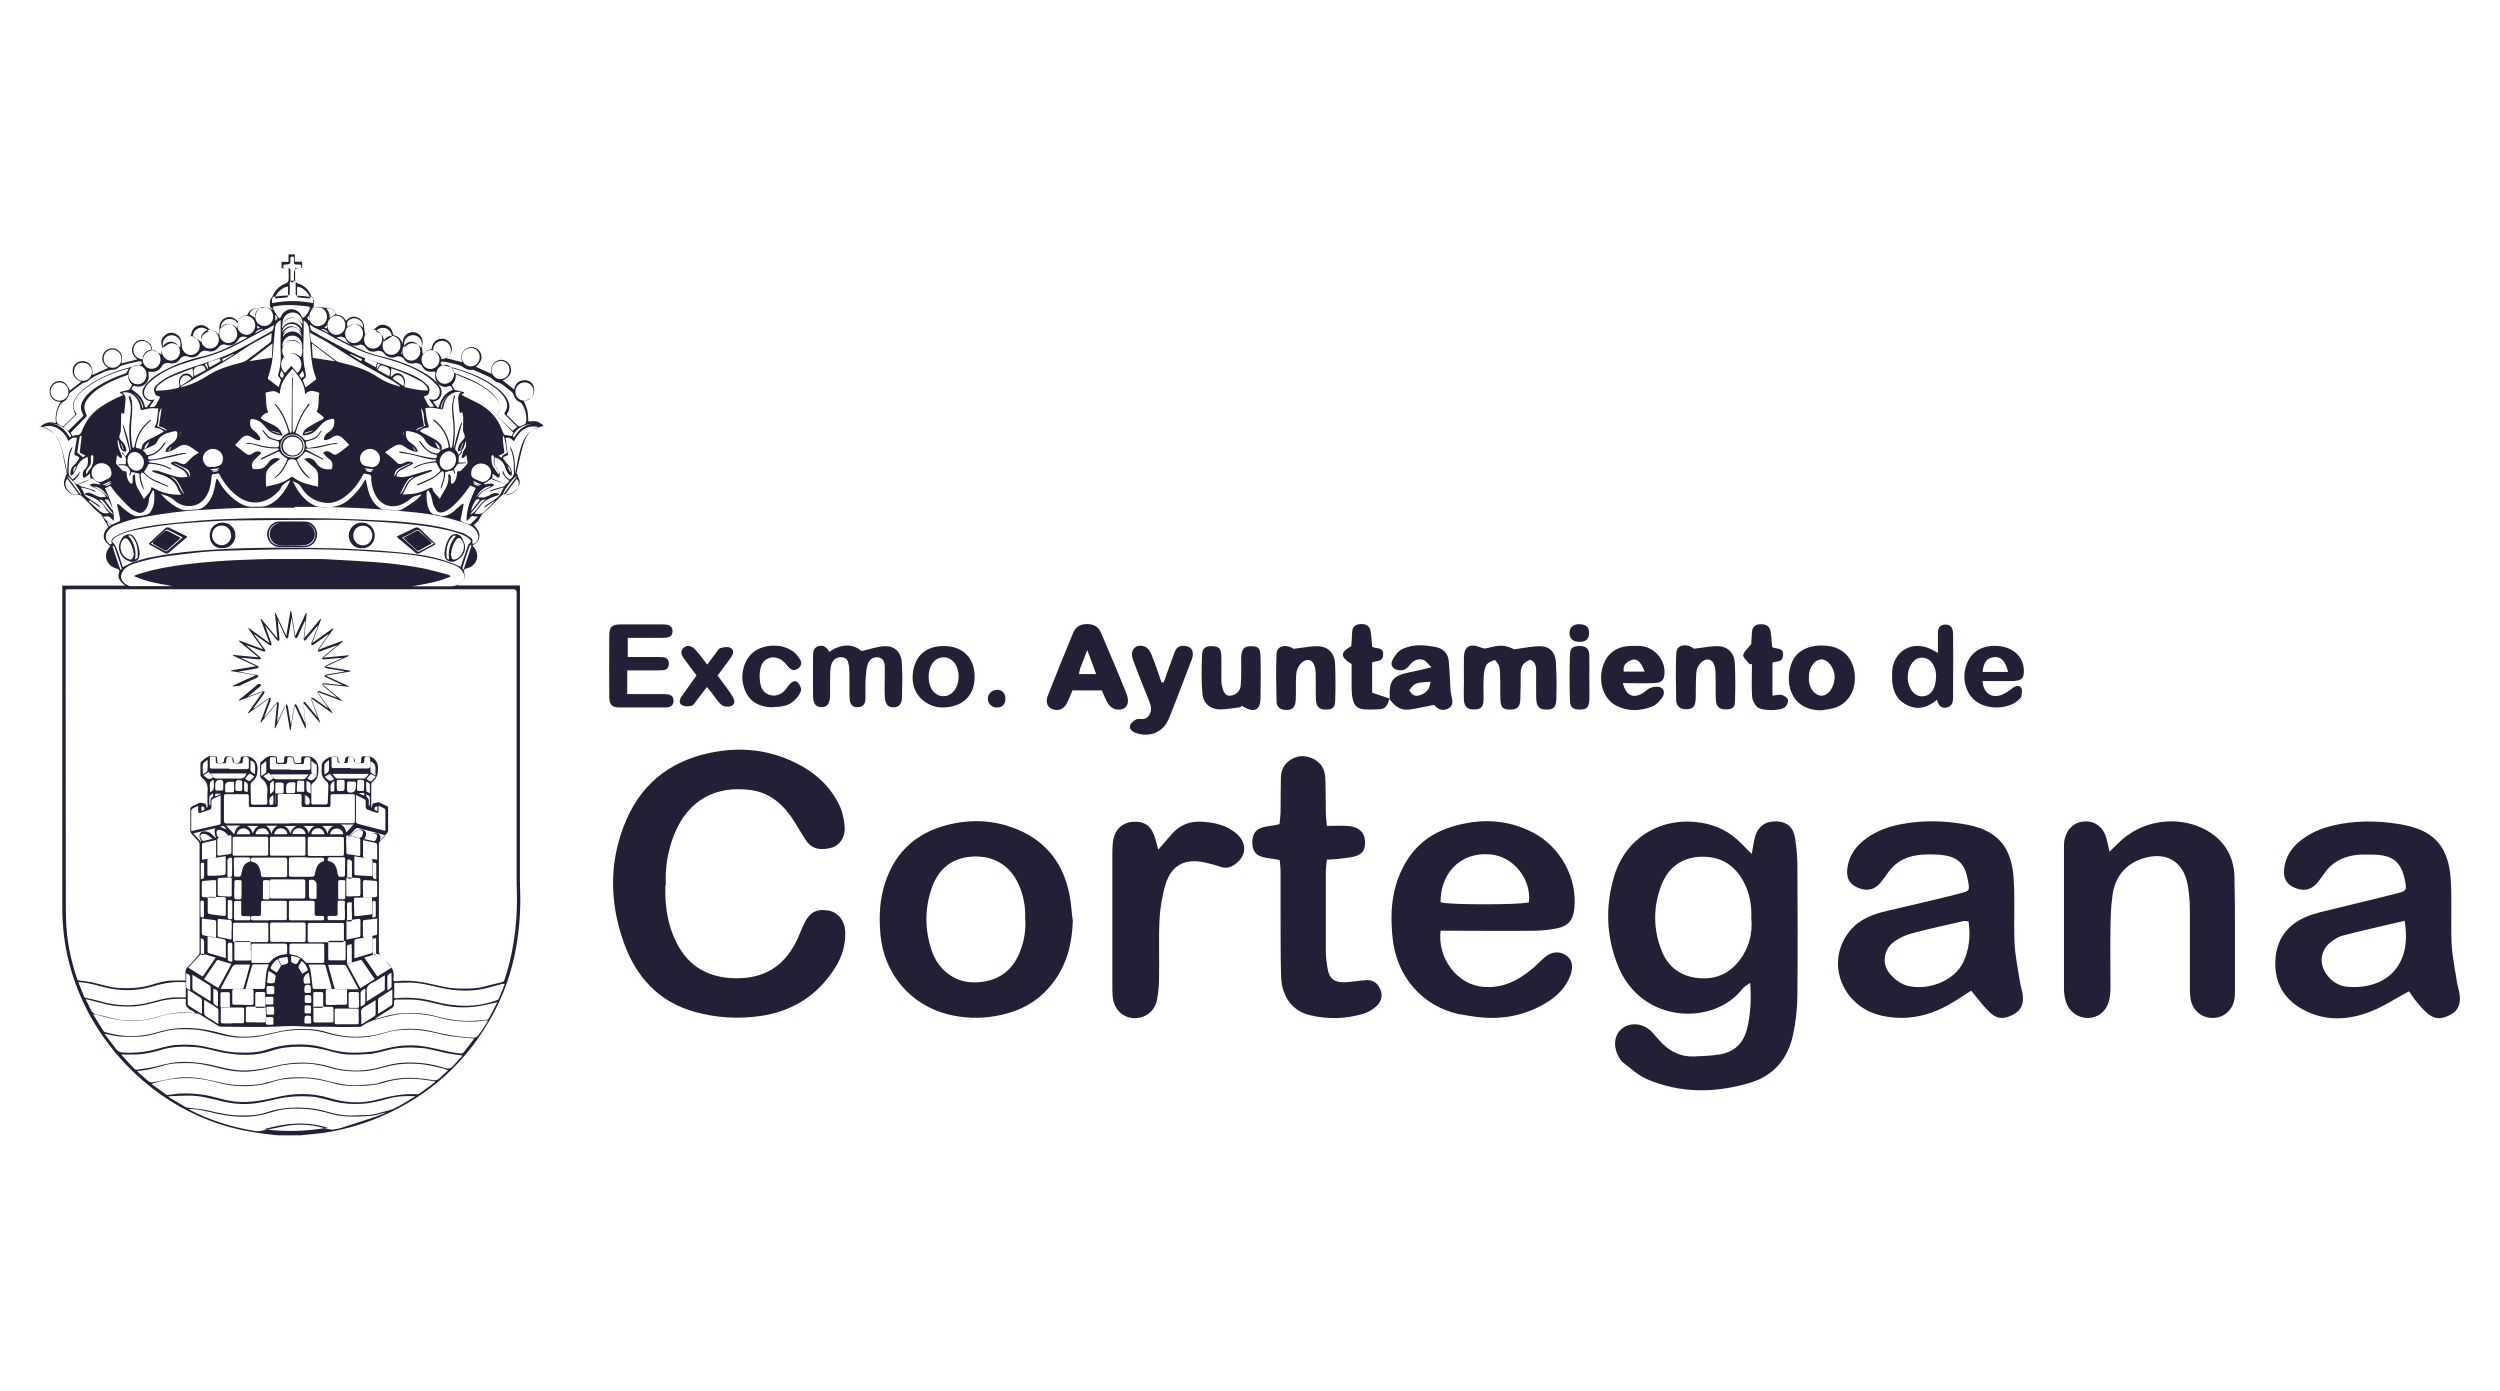 <svg xmlns="http://www.w3.org/2000/svg" xmlns:xlink="http://www.w3.org/1999/xlink" id="Capa_2" data-name="Capa 2" viewBox="0 0 143.57 79.9"><defs><style>      .cls-1 {        fill: none;      }      .cls-2 {        clip-path: url(#clippath);      }      .cls-3 {        fill: #fff;      }      .cls-4 {        fill: #231f36;      }      .cls-5 {        clip-path: url(#clippath-1);      }    </style><clipPath id="clippath"><rect class="cls-1" x="2.29" y="14.64" width="138.98" height="50.62"></rect></clipPath><clipPath id="clippath-1"><rect class="cls-1" x="2.29" y="14.64" width="138.98" height="50.62"></rect></clipPath></defs><g id="Capa_1-2" data-name="Capa 1"><rect class="cls-3" width="143.57" height="79.9"></rect><g id="Capa_1-2" data-name="Capa 1-2"><g class="cls-2"><g class="cls-5"><g><path class="cls-4" d="M100.6,49.04c.08-.42,.11-.71,.19-.98,.17-.62,.62-.92,1.26-.89,.58,.03,.95,.35,1.04,.97,.07,.47,.12,.95,.13,1.43,.01,2.52,.03,5.05,0,7.57,0,.76-.09,1.54-.25,2.29-.29,1.33-1.06,2.31-2.4,2.73-2.01,.62-4.03,.65-6-.19-.5-.22-.93-.62-1.37-.96-.14-.11-.23-.29-.31-.46-.27-.6-.14-1.2,.31-1.52,.48-.33,1.15-.26,1.61,.18,.22,.22,.41,.47,.63,.69,.51,.52,1.12,.8,1.85,.77,.48-.02,.96-.04,1.43-.11,.88-.13,1.42-.66,1.62-1.52,.19-.81,.24-1.64,.17-2.6-.2,.15-.35,.22-.43,.33-1.64,2.15-5.82,2.05-7.17-1.32-.68-1.7-.73-3.46-.19-5.2,.66-2.12,2.66-3.38,4.99-3,.91,.15,1.66,.54,2.29,1.19,.17,.17,.34,.35,.61,.61m-.04,3.75c.04-.8-.09-1.55-.48-2.24-.56-.99-1.42-1.43-2.55-1.35-1.05,.08-1.75,.67-2.12,1.6-.49,1.25-.49,2.53,0,3.78,.35,.9,1.05,1.45,2.02,1.57,1.04,.13,1.89-.23,2.51-1.08,.5-.69,.69-1.46,.63-2.29"></path><path class="cls-4" d="M38.21,50.83c-.03,1.18,.12,2.27,.63,3.28,.7,1.42,1.88,2.06,3.44,2.07,1.58,.01,2.72-.67,3.43-2.08,.19-.37,.32-.77,.51-1.14,.31-.6,.73-.79,1.4-.66,.53,.11,.89,.58,.92,1.19,.03,.75-.18,1.45-.57,2.07-1,1.59-2.44,2.52-4.32,2.79-1.26,.18-2.5,.1-3.72-.23-2.12-.58-3.42-2.04-4.12-4.03-.83-2.34-.83-4.72,.16-7.01,.99-2.28,2.81-3.55,5.27-3.93,1.45-.23,2.83-.06,4.16,.52,1.23,.55,2.25,1.37,2.83,2.63,.17,.37,.25,.79,.28,1.2,.04,.57-.28,1.05-.75,1.18-.47,.13-1.08,.17-1.46-.4-.24-.36-.46-.74-.69-1.11-.59-.94-1.37-1.65-2.5-1.8-2.01-.27-3.57,.58-4.36,2.48-.41,.98-.56,2-.51,2.99"></path><path class="cls-4" d="M138.36,56.92c-.79,.42-1.47,.88-2.22,1.17-1.29,.51-2.62,.57-3.88-.11-1.11-.6-1.65-1.56-1.59-2.83,.06-1.18,.66-2.01,1.72-2.48,.55-.24,1.15-.35,1.74-.5,1.19-.3,2.39-.57,3.58-.88,.48-.12,.5-.19,.42-.65-.22-1.15-.7-1.55-1.89-1.56-.34,0-.67-.02-1,.03-.74,.1-1.34,.43-1.77,1.06-.11,.17-.24,.34-.37,.5-.35,.43-.76,.53-1.28,.33-.49-.2-.7-.52-.65-1.08,.07-.75,.48-1.32,1.08-1.75,.64-.47,1.38-.71,2.14-.85,1.25-.22,2.49-.18,3.73,.07,1.77,.36,2.5,1.35,2.62,3.1,.08,1.22,0,2.46,.05,3.69,.04,.76,.2,1.52,.32,2.28,.04,.24,.13,.48,.15,.73,.05,.56-.14,.9-.61,1.12-.52,.26-.89,.22-1.32-.18-.2-.18-.38-.39-.55-.6-.16-.19-.29-.4-.43-.6m-.27-4.05c-1.21,.29-2.39,.55-3.55,.85-.25,.06-.49,.23-.7,.39-.56,.45-.66,1.2-.25,1.79,.3,.44,.72,.72,1.24,.76,2.12,.17,3.74-1.14,3.27-3.8"></path><path class="cls-4" d="M113.2,56.89c-.45,.28-.86,.57-1.29,.81-1.19,.67-2.44,.92-3.8,.64-2.33-.49-3.34-3.1-1.87-4.89,.56-.68,1.34-.96,2.17-1.15,1.38-.32,2.76-.64,4.14-.99,.59-.15,.57-.17,.46-.78-.18-.94-.56-1.38-1.72-1.45-.29-.02-.59-.02-.88,0-.81,.05-1.5,.34-1.98,1.03-.13,.19-.27,.37-.41,.55-.35,.43-.76,.54-1.28,.34-.51-.2-.73-.55-.65-1.14,.09-.73,.49-1.27,1.07-1.7,.64-.47,1.37-.72,2.13-.85,1.25-.22,2.49-.18,3.73,.06,1.78,.36,2.51,1.36,2.62,3.09,.08,1.22,0,2.46,.05,3.69,.04,.76,.2,1.52,.32,2.28,.03,.23,.12,.44,.15,.67,.07,.6-.11,.95-.59,1.19-.54,.27-.93,.23-1.36-.21-.35-.35-.65-.75-1.01-1.19m-.15-3.98c-.14,0-.2-.03-.26-.02-1.01,.23-2.03,.45-3.03,.72-.35,.09-.71,.27-1,.48-.59,.44-.71,1.26-.23,1.83,.24,.29,.59,.56,.94,.67,1.18,.34,2.76-.23,3.28-1.34,.34-.73,.42-1.5,.3-2.34"></path><path class="cls-4" d="M82.73,53.45c-.19,1.55,.94,3.15,2.54,3.23,1.06,.06,1.91-.37,2.68-1.01,.26-.21,.49-.46,.74-.68,.41-.35,.87-.39,1.26-.12,.33,.23,.42,.62,.24,1.13-.27,.75-.83,1.26-1.48,1.64-1.25,.73-2.61,.95-4.05,.74-.31-.05-.62-.09-.92-.15-2.02-.45-3.55-2.11-3.77-4.39-.1-1.03-.1-2.08,.22-3.1,.52-1.62,1.53-2.76,3.18-3.26,1.6-.49,3.17-.45,4.68,.34,1.53,.8,2.55,2.57,2.36,4.36-.06,.64-.35,1-.98,1.13-.41,.08-.83,.13-1.24,.14-1.59,.02-3.18,0-4.77,0h-.7Zm0-1.63c.5,.15,4.54,.15,5.07,0,.16-1.34-.9-2.64-2.2-2.75-1.89-.17-2.9,1.27-2.87,2.75"></path><path class="cls-4" d="M61.61,52.83c-.04,1.63-.49,3.09-1.71,4.24-.77,.72-1.7,1.1-2.73,1.28-.92,.16-1.83,.13-2.73-.1-2.18-.54-3.69-2.37-3.88-4.6-.07-.86-.06-1.7,.15-2.53,.51-2.02,1.79-3.3,3.83-3.78,1.42-.33,2.81-.22,4.15,.41,1.51,.72,2.37,1.94,2.71,3.53,.11,.5,.13,1.03,.2,1.54m-2.73,0c.04-.75-.1-1.46-.42-2.13-.51-1.05-1.48-1.6-2.72-1.49-1.11,.1-1.85,.74-2.21,1.77-.43,1.21-.42,2.44,0,3.66,.36,1.04,1.26,1.74,2.27,1.78,1.27,.06,2.24-.5,2.72-1.6,.28-.64,.41-1.31,.37-2"></path><path class="cls-4" d="M121.12,48.93c.23-.22,.4-.37,.55-.53,1.27-1.27,3.31-1.61,4.93-.78,1.08,.56,1.69,1.5,1.72,2.72,.05,2.02,.02,4.04,.03,6.07,0,.27,0,.54-.01,.81-.05,.71-.56,1.22-1.24,1.24-.67,.02-1.23-.46-1.31-1.17-.04-.33-.03-.67-.03-1,0-1.35,0-2.71,0-4.07,0-.48-.05-.96-.13-1.43-.25-1.34-1.25-1.91-2.57-1.49-1.02,.33-1.59,1.06-1.74,2.09-.09,.62-.11,1.24-.12,1.87-.02,1.15,0,2.3,0,3.44,0,.27-.02,.55-.09,.8-.16,.59-.62,.94-1.17,.96-.57,.02-1.1-.34-1.29-.91-.08-.23-.11-.49-.12-.73,0-2.71,0-5.42,0-8.13,0-.17,0-.34,.04-.5,.14-.62,.59-1,1.18-1.02,.59-.01,1.05,.35,1.22,.97,.06,.22,.1,.44,.18,.79"></path><path class="cls-4" d="M76.2,49.36c-.02,.26-.06,.48-.06,.7,0,1.52,0,3.04,0,4.56,0,.35,.05,.71,.11,1.05,.09,.52,.37,.74,.92,.74,.23,0,.46-.04,.69-.06,.18-.02,.37-.05,.56-.06,.4-.04,.68,.14,.84,.51,.17,.37,.07,.71-.2,.97-.21,.19-.47,.36-.74,.44-1.02,.31-2.06,.34-3.09,.09-1-.23-1.62-1.05-1.66-2.23-.04-1.38-.02-2.75-.03-4.13,0-.63,0-1.25,0-1.88,0-.22-.03-.45-.05-.67-.69-.17-1.61,0-1.57-1.07,.04-.98,.9-.8,1.56-.99,.02-.2,.05-.42,.06-.64,.01-.69,0-1.38,.02-2.06,.02-.6,.39-1.02,.95-1.17,.49-.13,1.14,.11,1.42,.57,.11,.19,.17,.43,.18,.65,.03,.67,.02,1.33,.03,2,0,.22,.04,.44,.06,.75,.42,0,.8-.02,1.16,0,.64,.03,1,.34,1.03,.87,.03,.52-.15,.78-.66,.9-.3,.07-.62,.09-.93,.13-.18,.02-.37,.02-.61,.04"></path><path class="cls-4" d="M66.52,48.79c.31-.36,.55-.64,.8-.92,.46-.52,1.07-.73,1.74-.68,.71,.05,1.41,.2,1.97,.7,.61,.54,.55,1.29-.11,1.75-.25,.18-.52,.25-.83,.14-.29-.11-.6-.18-.9-.25-1.12-.25-1.91,.14-2.25,1.24-.2,.65-.31,1.34-.35,2.02-.06,1.16,0,2.33-.03,3.5,0,.37-.05,.75-.11,1.11-.12,.67-.69,1.1-1.34,1.07-.63-.03-1.11-.49-1.2-1.15-.03-.23-.03-.46-.03-.69,0-2.5,0-5,0-7.51,0-.31,0-.63,.06-.93,.13-.62,.59-.99,1.2-1,.64-.02,1.01,.29,1.2,.96,.05,.18,.1,.36,.18,.65"></path><path class="cls-4" d="M87.88,37.89c-.4,.14-.55,.4-.55,.78,0,.5,0,1-.02,1.5-.02,.43-.18,.58-.57,.58-.4,0-.54-.1-.57-.5-.03-.46,0-.92-.02-1.37,0-.21,0-.42-.06-.62-.04-.14-.22-.37-.27-.35-.18,.05-.4,.16-.48,.31-.11,.24-.13,.52-.14,.79-.02,.4,0,.79,0,1.19-.02,.41-.15,.53-.52,.54-.4,.01-.58-.13-.61-.54-.02-.35,0-.71,0-1.06,0-.48-.01-.96,0-1.43,.02-.57,.34-.76,.88-.56,.12,.04,.26,.11,.37,.09,.85-.22,1.05-.22,1.64,.05,.59-.08,1.03-.18,1.48-.18,.55,0,.88,.35,.91,.91,.04,.69,.05,1.38,.03,2.06-.01,.55-.16,.68-.6,.67-.41-.01-.55-.18-.56-.72-.01-.5,0-1,0-1.5,0-.26-.03-.5-.33-.64"></path><path class="cls-4" d="M63.27,39.65h-1.68c-.1,.23-.19,.47-.3,.69-.18,.39-.5,.52-.86,.38-.29-.11-.4-.39-.25-.79,.47-1.2,.96-2.4,1.45-3.59,.14-.34,.4-.5,.79-.5s.65,.14,.8,.48c.5,1.17,1,2.33,1.47,3.51,.24,.62-.04,1.02-.63,.9-.16-.03-.33-.17-.42-.31-.15-.22-.23-.49-.36-.77m-.33-.94c-.17-.45-.32-.87-.51-1.38-.16,.42-.29,.74-.41,1.06-.03,.09-.04,.19-.07,.32h.99Z"></path><path class="cls-4" d="M47.59,37.45c.69-.47,1.35-.52,1.89-.06,.5-.11,.91-.27,1.33-.28,.58-.02,.94,.35,.98,.93,.04,.66,.03,1.33,.01,2,0,.4-.2,.59-.51,.58-.3,0-.46-.2-.48-.62-.02-.42,0-.83,0-1.25,0-.15,0-.29,0-.44,0-.28-.09-.52-.38-.56-.3-.04-.53,.14-.61,.43-.07,.26-.09,.53-.11,.8-.02,.37,0,.75-.01,1.13,0,.28-.11,.49-.43,.5-.3,.02-.46-.14-.48-.51-.02-.42,0-.83-.01-1.25,0-.19,0-.38-.02-.56-.04-.27-.09-.55-.47-.55-.3,0-.52,.2-.58,.55-.04,.24-.04,.5-.04,.75,0,.31,0,.63,0,.94-.02,.45-.2,.65-.52,.63-.3-.02-.45-.2-.46-.63-.01-.77,0-1.54,0-2.31,0-.24,.04-.48,.3-.56,.28-.09,.49,.04,.63,.33"></path><path class="cls-4" d="M36.02,38.5v1.36h.93c.4,0,.8,0,1.19,0,.28,0,.53,.05,.54,.37,.01,.33-.23,.4-.51,.4-.86,0-1.71,0-2.57,0-.45,0-.61-.15-.61-.6-.01-1.19-.01-2.37,0-3.56,0-.46,.15-.6,.61-.61,.83-.01,1.67,0,2.51,0,.28,0,.52,.07,.51,.4,0,.33-.27,.37-.54,.37-.67,0-1.33,0-2.03,0v1.1h1.47c.19,0,.38,0,.56,.01,.22,.02,.34,.16,.33,.38,0,.22-.12,.36-.34,.37-.33,.02-.67,0-1,.01h-1.04"></path><path class="cls-4" d="M79.81,40.13c-.05-1.06,.16-1.33,1.18-1.53,.36-.07,.73-.16,1.22-.28-.21-.19-.31-.37-.47-.42-.31-.11-.59,.04-.77,.28-.17,.22-.34,.34-.62,.31-.33-.04-.53-.25-.4-.55,.12-.26,.34-.56,.59-.67,.62-.29,1.31-.24,1.96-.1,.39,.09,.66,.36,.7,.79,.03,.35,.05,.7,.07,1.05,.02,.31,.01,.63,.08,.93,.06,.28,.14,.56-.15,.73-.3,.18-.6,.11-.83-.18-.02-.03-.06-.05-.01-.01-.53,.1-.99,.21-1.45,.27-.52,.06-.86-.24-1.13-.63v.02s.01,0,.01,0Zm2.34-.98c-.87,.05-.91,.07-1.22,.49,.13,.22,.29,.39,.59,.29,.37-.11,.6-.34,.63-.79"></path><path class="cls-4" d="M66.83,39.19c.19-.55,.39-1.09,.59-1.64,.09-.23,.18-.46,.51-.46,.43,0,.63,.2,.56,.62-.02,.1-.06,.2-.1,.29-.42,1.09-.82,2.18-1.26,3.26-.33,.8-1.09,1.11-1.91,.83-.22-.08-.4-.24-.31-.46,.06-.15,.29-.33,.44-.34,.25-.01,.47,.06,.64-.21,.18-.29,.11-.55,0-.83-.32-.79-.64-1.58-.93-2.38-.19-.53,.15-.91,.66-.75,.16,.05,.32,.25,.39,.43,.22,.53,.4,1.08,.59,1.63,.04,0,.08,0,.12,.02"></path><path class="cls-4" d="M93.2,39.25c.19,.69,.57,.87,1.1,.58,.18-.1,.33-.28,.52-.34,.17-.06,.43-.08,.57,0,.24,.14,.18,.43,.04,.61-.15,.19-.34,.4-.56,.48-.69,.26-1.39,.29-2.06-.06-.68-.35-1.01-1.24-.8-2.12,.19-.79,.75-1.26,1.55-1.3,.23,0,.46-.02,.69,0,.73,.08,1.31,.71,1.34,1.43,.02,.5-.14,.69-.64,.7-.58,.02-1.16,0-1.76,0m1.26-.66c-.2-.54-.44-.77-.71-.68-.29,.1-.56,.26-.49,.68h1.21Z"></path><path class="cls-4" d="M111.26,40.17c-.58,.49-1.15,.62-1.75,.32-.62-.31-.85-.88-.85-1.55,0-.12,0-.25,0-.37,.08-1.2,1.17-1.82,2.25-1.28,.11,.05,.21,.11,.38,.21v-1.11c0-.28,.07-.5,.4-.52,.29-.02,.47,.14,.47,.52,.02,1.23,0,2.45,0,3.68,0,.24-.06,.48-.32,.55-.32,.09-.52-.06-.6-.44m-.05-1.32c0-.63-.33-1.08-.8-1.09-.43-.02-.78,.41-.83,1.01-.05,.64,.33,1.21,.81,1.21,.5,0,.81-.44,.81-1.13"></path><path class="cls-4" d="M104.61,40.79c-1.86,.02-2.18-1.75-1.66-2.85,.34-.7,1.22-1,2.19-.82,.77,.15,1.28,.74,1.37,1.57,.09,.89-.31,1.64-1.06,1.93-.27,.1-.56,.12-.85,.17m-.72-1.9c0,.06,0,.12,0,.19,.04,.46,.32,.82,.67,.87,.32,.05,.66-.28,.77-.76,.03-.12,.05-.25,.04-.37-.04-.51-.4-.95-.75-.95-.4,0-.73,.46-.73,1.01"></path><path class="cls-4" d="M74.29,37.26c.53-.06,.93-.15,1.34-.15,.63,0,1.01,.38,1.04,1.01,.03,.69,.03,1.37,.01,2.06,0,.46-.15,.58-.55,.57-.37,0-.54-.16-.56-.59-.02-.48,0-.96-.01-1.43-.01-.55-.17-.83-.46-.83s-.62,.36-.66,.81c-.04,.5,0,1-.03,1.49-.02,.46-.24,.63-.69,.56-.28-.04-.41-.24-.41-.47-.02-.92-.04-1.83,0-2.74,.02-.42,.41-.56,.86-.36,.09,.04,.16,.12,.12,.09"></path><path class="cls-4" d="M97.25,37.26c.54-.06,.97-.16,1.39-.15,.59,0,.96,.4,.99,.99,.03,.71,.03,1.41,.01,2.12,0,.42-.15,.52-.53,.52-.36,0-.54-.14-.57-.52-.03-.52,0-1.04-.02-1.56-.01-.51-.17-.77-.44-.79-.28-.01-.62,.32-.66,.73-.05,.51-.02,1.04-.04,1.55-.02,.47-.23,.63-.68,.57-.31-.04-.43-.26-.44-.52-.02-.87-.03-1.75,0-2.62,.01-.43,.26-.58,.68-.5,.15,.03,.29,.14,.31,.15"></path><path class="cls-4" d="M71.32,40.6c-.41,.05-.81,.13-1.22,.14-.6,0-1-.33-1.05-.93-.06-.72-.05-1.45-.02-2.18,.01-.41,.22-.55,.62-.52,.36,.02,.48,.15,.49,.57,.01,.42,0,.83,0,1.25,0,.17,0,.34,.04,.49,.07,.27,.17,.58,.5,.53,.29-.04,.54-.24,.57-.58,.03-.31,.03-.62,.03-.93,0-.25-.01-.5,0-.75,.04-.44,.19-.58,.57-.58,.4,0,.53,.11,.54,.58,.02,.79,.01,1.58,0,2.37,0,.73-.35,.9-1,.52-.04-.02-.07-.04-.11-.06,0,.03,0,.06,0,.09"></path><path class="cls-4" d="M113.85,39.12c.06,.69,.53,1.01,1.11,.78,.23-.09,.43-.24,.63-.39,.18-.13,.38-.18,.49,0,.08,.12,.01,.33,0,.5,0,.05-.07,.1-.11,.14-.5,.53-1.6,.64-2.33,.23-.65-.36-.97-1.2-.77-2.01,.21-.82,.8-1.28,1.68-1.28,.94,0,1.61,.52,1.67,1.32,.04,.53-.09,.68-.62,.7-.58,.01-1.16,0-1.75,0m1.47-.52c-.15-.64-.41-.89-.81-.85-.4,.04-.6,.29-.65,.85h1.46Z"></path><path class="cls-4" d="M55.97,38.88c0,1.09-.71,1.73-1.83,1.75-.85,0-1.77-.64-1.73-1.79,.05-1.1,.7-1.76,1.83-1.74,1.07,.02,1.74,.7,1.73,1.78m-.92-.03c0-.64-.37-1.11-.87-1.1-.5,0-.85,.47-.85,1.12,0,.65,.36,1.12,.86,1.11,.49,0,.86-.49,.86-1.12"></path><path class="cls-4" d="M100.46,38.12c-.12-.16-.36-.34-.35-.49,.02-.19,.24-.36,.46-.65,0-.12,.03-.39,.04-.66,.02-.29,.16-.46,.47-.47,.31-.02,.54,.08,.6,.41,.05,.29,.06,.57,.09,.89,.19,.16,.66-.02,.63,.48-.02,.41-.35,.33-.61,.42v1.9c.22-.02,.4-.08,.54-.04,.14,.04,.32,.16,.35,.28s-.06,.33-.17,.42c-.27,.23-1.36,.23-1.61-.02-.15-.15-.27-.39-.28-.59-.04-.62-.01-1.24-.01-1.86-.05,0-.1,0-.16,0"></path><path class="cls-4" d="M79.8,40.11c-.17,.53-.26,.62-.77,.63-1.01,.03-1.39,.05-1.41-1.25,0-.46,0-.92,0-1.35-.67-.42-.67-.67-.02-1.03,.02-.26,.04-.53,.05-.8,.02-.3,.16-.45,.47-.47,.31-.02,.54,.09,.59,.41,.05,.29,.06,.57,.09,.89,.21,.14,.67-.02,.63,.48-.03,.41-.37,.31-.63,.42v1.74c.38,.13,.69,.23,1,.34v-.02h-.01Z"></path><path class="cls-4" d="M44.41,40.62c-.9,0-1.47-.4-1.7-1.19-.23-.77,.06-1.67,.67-2.06,.66-.42,1.66-.39,2.24,.1,.14,.12,.25,.28,.34,.43,.12,.19,.03,.37-.13,.49-.17,.13-.35,.12-.51-.04-.11-.12-.21-.26-.34-.37-.46-.41-1.14-.25-1.29,.34-.09,.33-.09,.71,0,1.04,.15,.61,.89,.78,1.34,.33,.12-.11,.2-.27,.31-.39,.14-.15,.32-.27,.48-.1,.11,.11,.22,.35,.18,.47-.07,.22-.24,.43-.42,.59-.29,.26-.66,.34-1.18,.34"></path><path class="cls-4" d="M40.61,38.17c.21-.28,.36-.48,.51-.68,.08-.1,.15-.24,.25-.27,.18-.05,.41-.1,.57-.02,.23,.11,.18,.35,.05,.54-.24,.34-.49,.67-.78,1.05,.21,.29,.41,.57,.62,.85,.09,.12,.17,.24,.24,.36,.12,.2,.17,.43-.06,.54-.16,.07-.44,.05-.56-.05-.23-.19-.4-.48-.59-.72-.07-.09-.15-.18-.26-.32-.22,.29-.4,.53-.59,.77-.09,.11-.18,.28-.29,.31-.18,.05-.41,.05-.56-.04-.2-.11-.13-.33-.02-.49,.27-.39,.55-.78,.86-1.21-.23-.3-.46-.62-.69-.93-.16-.21-.29-.43-.05-.66,.19-.18,.47-.13,.7,.14,.22,.24,.41,.51,.66,.83"></path><path class="cls-4" d="M91.27,38.97c0,.42,.02,.83,0,1.25-.03,.42-.16,.52-.54,.53-.37,0-.56-.11-.57-.5-.03-.89-.03-1.79,0-2.68,.01-.38,.21-.48,.6-.47,.34,0,.5,.19,.51,.5,.01,.46,0,.92,0,1.37h0Z"></path><path class="cls-4" d="M90.69,35.85c.38,0,.57,.15,.57,.49,0,.35-.17,.52-.54,.52-.37,0-.58-.17-.59-.49,0-.32,.2-.52,.56-.53"></path><path class="cls-4" d="M57.25,39.61c.3,0,.49,.2,.49,.52s-.19,.51-.5,.5c-.29,0-.52-.24-.51-.51,0-.28,.24-.5,.52-.5"></path><path class="cls-4" d="M2.29,24.52c.26-.23,.55-.34,.92-.22-.05-.45,.03-.84,.27-1.22-.21,0-.39-.07-.51-.24-.09-.12-.12-.25-.12-.4,0-.27,.21-.51,.48-.55,.3-.05,.52,.12,.68,.54,.22-.17,.43-.34,.66-.52-.22-.06-.38-.18-.46-.4-.05-.14-.05-.28,0-.42,.11-.26,.38-.4,.66-.34,.33,.08,.47,.34,.43,.79,.3-.14,.6-.27,.91-.41-.15-.1-.27-.22-.32-.4-.05-.18,0-.35,.1-.5,.16-.22,.47-.29,.71-.17,.28,.14,.38,.44,.27,.81,.3-.08,.61-.15,.92-.23-.03-.03-.06-.05-.08-.07-.21-.17-.29-.45-.18-.69,.09-.23,.33-.38,.56-.36,.28,.03,.49,.22,.54,.5,.01,.07,.04,.1,.11,.12,.12,.04,.23,.11,.34,.17,.03,.02,.05,.04,.09,.06-.02-.18,.09-.34,.02-.53-.08-.24,0-.45,.2-.6,.18-.15,.38-.17,.59-.07,.22,.1,.33,.28,.34,.52,0,.03,0,.05,0,.08,.08-.25,.22-.43,.5-.48,.03,0,.06-.07,.06-.11,.05-.27,.21-.45,.47-.5,.21-.04,.38,.04,.52,.18,.03,.03,.07,.07,.11,.07,.18,.02,.34,.1,.47,.29,.02-.17,.05-.29,.05-.42,0-.23,.13-.45,.34-.54,.22-.1,.43-.06,.62,.1,.03,.02,.05,.05,.08,.09,.12-.21,.28-.34,.52-.34,.02,0,.05-.03,.06-.06,.14-.27,.33-.37,.63-.35,.03,0,.06,0,.09,0,.39-.09,.42-.08,.74,.13-.04-.05-.08-.1-.12-.16,0,0-.02-.01-.03-.02-.07-.07-.03-.47,.04-.52,.03-.02,.06-.05,.07-.09,.14-.38,.41-.63,.79-.77,.06-.02,.13-.11,.14-.17,.02-.23,0-.46,0-.7h-.4v-.36h.4v-.43h.36v.42h.42c0,.11,0,.21,0,.31,0,.02-.05,.05-.08,.05-.1,0-.21,0-.32,0,0,.24-.01,.48,0,.71,0,.06,.06,.15,.16,.18,.37,.11,.63,.36,.76,.73,.01,.03,.02,.07,.04,.09,.23,.13,.08,.34,.11,.51,0,.01-.03,.03-.04,.05-.05,.06-.1,.11-.13,.18,.16-.15,.34-.25,.56-.2,.14,.04,.28,.03,.42,.04,.22,.02,.36,.14,.46,.33,.02,.03,.05,.07,.07,.08,.24,0,.4,.13,.51,.33,.17-.18,.36-.28,.6-.21,.27,.07,.43,.3,.44,.58,0,.13,.03,.26,.06,.41,.14-.17,.29-.27,.49-.28,.03,0,.06-.03,.09-.06,.17-.18,.37-.26,.61-.18,.23,.08,.37,.24,.4,.49,0,.03,.04,.09,.06,.09,.28,.05,.43,.23,.49,.5,.01-.09,.01-.17,.04-.26,.09-.31,.4-.49,.7-.41,.31,.09,.49,.4,.4,.71-.03,.1-.03,.19,0,.29,.02,.07,.01,.15,.02,.25,.15-.16,.3-.28,.51-.28,.05-.35,.23-.59,.6-.61,.23-.01,.46,.16,.53,.38,.1,.27,0,.51-.28,.74,.31,.08,.61,.15,.92,.23-.08-.2-.08-.4,.03-.58,.07-.12,.18-.21,.32-.26,.26-.09,.55,.03,.68,.27,.16,.29,.06,.58-.26,.83,.3,.14,.6,.27,.91,.41-.05-.2-.04-.4,.09-.57,.09-.12,.22-.2,.37-.23,.26-.05,.54,.12,.63,.39,.11,.33-.04,.59-.45,.79,.22,.17,.43,.34,.66,.52,.04-.22,.14-.41,.35-.49,.11-.04,.24-.06,.36-.04,.29,.05,.46,.3,.44,.6-.01,.31-.23,.51-.6,.57,.07,.19,.17,.38,.21,.58,.04,.2,.04,.4,.05,.61,.15,0,.31-.03,.47,0,.13,.03,.25,.12,.36,.2,.05,.03,.03,.08-.04,.09-.57,.08-.88,.45-1.05,.96-.14,.42-.22,.85-.32,1.28-.03,.11-.05,.23-.07,.34-.02,.08-.05,.16,.03,.17,.02,.09,.03,.15,.05,.19,.1,.17,.1,.35,0,.52-.15,.28-.38,.44-.7,.42-.12,0-.22,.04-.29,.11-.25,.24-.48,.5-.73,.74-.1,.1-.21,.17-.31,.26-.03,.02-.06,.05-.08,.09-.12,.22-.25,.43-.38,.66,.14,.16,.28,.34,.25,.59-.02,.25-.21,.39-.4,.51,.39,.36,.36,.92-.06,1.2-.09,.06-.19,.09-.3,.12-.11,.03-.16,.1-.12,.21,.09,.25,.03,.47-.19,.62-.06,.04-.12,.08-.2,.14h3.6v17.01c0,.42,.03,.84,.02,1.26-.04,2.18-.47,4.27-1.49,6.21-1.49,2.82-3.71,4.85-6.65,6.08-1.04,.43-2.12,.73-3.24,.89-.36,.05-.72,.07-1.08,.11-.04,0-.09,.01-.13,.02h-1.28c-.11,0-.21-.02-.32-.03-.65-.06-1.29-.17-1.92-.3-1.63-.36-3.12-1.03-4.49-1.98-.98-.69-1.86-1.49-2.63-2.41-.55-.66-1.04-1.36-1.46-2.12-1.07-1.95-1.62-4.03-1.61-6.26,0-6.12,0-12.24,0-18.36,0-.03,0-.06,0-.11h3.61c-.09-.09-.19-.16-.26-.25-.12-.15-.16-.31-.09-.5,.05-.12,0-.18-.12-.22-.13-.04-.28-.1-.38-.19-.34-.31-.34-.75,0-1.11-.41-.3-.55-.64-.12-1.1-.13-.23-.26-.45-.39-.68-.02-.03-.04-.05-.06-.06-.11-.09-.22-.17-.32-.27-.24-.24-.47-.49-.72-.73-.08-.08-.18-.12-.3-.11-.32,.02-.61-.17-.72-.47-.06-.15-.05-.3,.02-.46,.03-.06,.04-.12,.05-.18,.06-.04,.06-.09,.04-.17-.06-.28-.11-.57-.17-.85-.08-.4-.17-.81-.39-1.17-.16-.27-.39-.47-.7-.56-.09-.03-.19-.04-.28-.06v-.02h.02Zm17.85-4.73c-.13-.08-.24-.18-.3-.33-.01-.03-.04-.05-.06-.06-.15-.09-.27-.09-.45,0,.28,.14,.55,.27,.82,.4,.56,.3,1.14,.53,1.76,.67,.92,.22,1.81,.53,2.61,1.04,.29,.18,.55,.39,.74,.68,.21,.32,.09,.83-.4,.87,.08,.11,.15,.22,.23,.31,.06,.07,.1,.04,.12-.04,.13-.42,.34-.78,.79-.94-.01-.03-.02-.06-.03-.08-.04-.11-.09-.18-.24-.12-.17,.07-.35,.02-.5-.09-.19-.16-.27-.36-.23-.61,.02-.12,0-.16-.1-.15-.35,.04-.51-.04-.68-.34-.05-.08-.26-.17-.35-.15-.31,.08-.52,0-.7-.26-.07-.1-.28-.16-.4-.11-.27,.12-.55,.04-.72-.2-.07-.09-.26-.16-.37-.13-.33,.1-.52,.04-.72-.23-.06-.09-.25-.16-.33-.12-.17,.08-.33,.06-.49,0m5.21,6.05c-.13-.04-.26-.08-.39-.12-.25-.09-.44-.24-.57-.49-.05-.1-.16-.18-.25-.25-.23-.15-.49-.2-.75-.24-.07,0-.08,.04-.08,.09-.02,.26,.07,.46,.29,.6,.11,.07,.21,.16,.29,.26,.05,.06,.07,.15,.11,.24-.05,0-.07,0-.09,0-.02,0-.05,0-.07,0-.22-.04-.41-.15-.59-.28-.16-.12-.34-.17-.52-.08-.22,.11-.43,.26-.62,.39,.19,.16,.38,.3,.54,.46,.27,.27,.28,.28,.63,.12,.12-.06,.25-.06,.37-.01,.09,.03,.09,.08,.02,.12-.08,.05-.16,.09-.24,.13-.15,.08-.3,.14-.45,.23-.12,.07-.19,.19-.22,.33,.03,0,.04,.01,.06,.02,.31,.07,.6,0,.9-.1,.31-.1,.62-.18,.93-.27,.05-.01,.1,0,.16,0v.05s-.08,.04-.12,.05c-.27,.1-.54,.19-.8,.3-.21,.09-.37,.23-.48,.44-.1,.19-.19,.37-.29,.56,.1,0,.21-.02,.32-.02,.32,0,.63-.08,.92-.2,.12-.05,.24-.12,.37-.17,.03-.01,.1,0,.1,.02,.04,.27,.29,.4,.42,.62,.06-.11,.1-.19,.15-.28,.21-.33,.41-.66,.34-1.07,0-.02,.02-.05,.04-.06,.01,0,.05,0,.06,.02,.02,.04,.05,.08,.05,.13,0,.1,0,.19,0,.29,0,.04,.03,.08,.05,.11,.04-.02,.08-.03,.11-.06,.14-.15,.18-.34,.19-.53,0-.1,.03-.16,.15-.14,.02,0,.06,0,.08-.03,.12-.12,.24-.25,.35-.38,.02-.02,.04-.07,.03-.1-.02-.14-.04-.27-.06-.42-.07,.06-.11,.12-.17,.16-.02,.02-.07,.01-.1,0-.01,0-.02-.06,0-.09,.05-.14,.07-.29,.16-.4,.12-.16,.09-.32,.08-.49-.04,.11-.07,.22-.11,.33-.03,.11-.08,.2-.19,.25-.04,.02-.1,.02-.15,.02,0-.05-.02-.09-.01-.14,.03-.17,.11-.32,.23-.44,.19-.19,.2-.25,.09-.5-.02-.04-.03-.09-.03-.14,0-.24,.02-.47,.01-.71,0-.1-.03-.21-.05-.31-.06,.02-.1,.04-.14,.05,0-.04-.02-.08-.03-.12-.02-.14-.03-.27-.04-.41-.03-.24-.09-.49,.14-.69-.14,0-.28,0-.4,.04-.39,.15-.55,.47-.62,.85-.02,.13-.03,.14-.16,.11-.24-.06-.49-.1-.75-.08-.05,0-.1,.02-.13,.03,.03,.19,.05,.37,.08,.55,.03,.15,.06,.3,.11,.44,.03,.09,.02,.11-.07,.12-.16,.01-.3,.06-.43,.19,.04,.03,.08,.06,.12,.09,.23,.12,.47,.23,.69,.36,.13,.07,.25,.16,.35,.27,.09,.09,.13,.23,.08,.36h0Zm-14.7,30.48c0-.19,0-.37,0-.55,0-.06,.03-.12,.06-.17,.23-.25,.46-.49,.68-.75,.04-.04,.07-.11,.07-.17,0-2.07,0-4.13,0-6.2,0-.06-.03-.13-.07-.18-.13-.15-.27-.29-.4-.44-.04-.04-.06-.1-.06-.16,0-.41,0-.83,0-1.24,0-.08,.03-.12,.1-.16,.12-.06,.25-.11,.37-.18,.11-.07,.2,0,.3,0,.15,.02,.16,.11,.15,.23,0,0,.01,.02,.02,.04,.04-.04,.05-.08,.05-.12,0-.27-.02-.55,0-.82,.03-.34-.05-.6-.33-.8-.01,0-.03-.02-.03-.04-.02-.04-.05-.08-.05-.13,0-.21,0-.41,0-.62,0-.04,.01-.1,.05-.13,.21-.18,.41-.38,.74-.32,.15,.03,.17,.02,.17,.18,0,.23-.02,.21,.21,.21h.03c.11,0,.16-.05,.16-.16,0-.15,.08-.22,.23-.22h.04c.19,0,.28,.09,.29,.28h0c0,.08,.02,.1,.09,.11q.29,.02,.3-.26s0-.03,0-.04c.02-.03,.04-.07,.06-.07,.21,0,.41-.06,.61,.09,.21,.16,.3,.32,.3,.6,0,.32-.06,.57-.32,.76-.05,.04-.08,.13-.08,.2,0,.34,.02,.67,.02,1.01,0,.08,.04,.1,.11,.1,.24,0,.48,0,.72,0,.09,0,.12-.04,.11-.12,0-.18-.02-.36,0-.54,.04-.34-.04-.63-.33-.84,0,0-.02-.02-.03-.03-.02-.05-.05-.09-.05-.14,0-.21,0-.42,0-.63,0-.05,0-.11,.03-.14,.21-.16,.37-.39,.69-.35,.25,.03,.25,0,.25,.26,0,.02,0,.05,0,.07,.01,.03,.04,.06,.06,.06,.11,0,.22,.01,.32-.02,.04-.01,.02-.15,.03-.23h0c0-.09,.04-.13,.11-.13h.25c.15,0,.22,.07,.22,.21s.06,.2,.18,.18c.26,0,.22,0,.22-.22,0-.03,0-.06,0-.08,.01-.03,.04-.08,.06-.08,.21,0,.42-.05,.63,.1,.23,.17,.3,.35,.3,.63,0,.33-.05,.6-.33,.8-.04,.03-.08,.09-.08,.14,0,.34,0,.68,0,1.01,0,.03,.05,.08,.09,.08,.25,0,.51,0,.76,0,.03,0,.09-.05,.09-.08,.02-.35,.03-.69,.04-1.04,0-.05-.03-.13-.06-.16-.29-.21-.37-.49-.32-.83v-.05c-.03-.18,.05-.29,.19-.4,.17-.14,.34-.21,.57-.19,.18,.02,.19,0,.19,.19,0,.13,.07,.19,.2,.19h.02c.11,0,.16-.05,.16-.16,0-.15,.08-.23,.23-.23h.04c.19,0,.3,.1,.31,.29,.02,.29,0,.02,0,.02,.02,.03,.05,.07,.07,.07,.26,.04,.29,.02,.29-.24,0-.02,0-.04,0-.06,.02-.03,.04-.08,.06-.08,.21,0,.41-.05,.61,.09,.21,.16,.29,.32,.29,.59,0,.33-.06,.59-.33,.79-.04,.03-.06,.1-.06,.14,0,.41,0,.82,0,1.23,0,.03,0,.06,.02,.1,.02-.02,.03-.02,.03-.02,0-.01,0-.02,0-.03,0-.11,0-.19,.14-.21,.1,0,.18-.09,.29-.03,.13,.07,.27,.13,.4,.19,.07,.03,.1,.07,.09,.15,0,.42,0,.84,0,1.26,0,.05-.02,.11-.06,.15-.13,.15-.27,.3-.4,.45-.04,.04-.07,.11-.07,.17,0,2.07,0,4.14,0,6.21,0,.05,.03,.12,.06,.16,.14,.16,.27,.32,.43,.46,.28,.24,.4,.52,.35,.89-.02,.17,0,.18,.18,.17,.52-.06,1.04-.02,1.55,.07,.67,.12,1.31,.34,2,.35,.45,0,.9,.02,1.34-.08,.38-.09,.76-.2,1.14-.28,.11-.02,.14-.07,.17-.16,.48-1.46,.7-2.97,.71-4.51,0-.36-.02-.71-.02-1.07v-16.64c0-.13-.06-.19-.19-.19H3.88c-.09,0-.11,.03-.11,.11,0,.24,0,.48,0,.73,0,5.76,0,11.52,.01,17.28,0,.77,.02,1.53,.15,2.29,.11,.67,.28,1.32,.5,1.97,.02,.06,.06,.08,.12,.09,.3,.04,.6,.06,.89,.14,.47,.11,.93,.27,1.42,.29,.64,.03,1.27,0,1.89-.2,.39-.12,.79-.23,1.2-.23h.69m-3.58-23.74c.18-.09,.34-.19,.52-.26,.31-.11,.63-.21,.96-.28,.89-.19,1.79-.31,2.7-.39,.6-.05,1.21-.09,1.81-.12,.53-.03,1.07-.04,1.6-.05,.51-.01,1.03-.02,1.54-.02,.63,0,1.27,0,1.9,.02,.64,.01,1.28,.02,1.91,.05,.68,.03,1.36,.07,2.04,.12,.62,.05,1.24,.11,1.86,.19,.66,.08,1.3,.23,1.93,.46,.21,.08,.42,.17,.63,.26,0,0,0-.02,.01-.04,.14-.4,.27-.8,.41-1.2,.01-.04,.04-.08,.08-.1,.09-.06,.11-.15,.03-.23-.09-.08-.19-.16-.3-.21-.37-.18-.77-.28-1.17-.36-1.06-.23-2.14-.33-3.23-.41-.58-.04-1.17-.07-1.75-.1-.52-.02-1.05-.05-1.58-.05-1.86,0-3.72,.02-5.58,.04-.53,0-1.07,.04-1.6,.07-.68,.05-1.37,.09-2.05,.17-.63,.07-1.25,.18-1.87,.29-.4,.07-.78,.18-1.14,.38-.09,.05-.17,.11-.24,.18-.07,.07-.03,.14,.02,.2,.03,.04,.08,.07,.1,.11,.07,.16,.14,.31,.2,.48,.09,.26,.16,.53,.24,.78m-1.04,26.82c.22,.29,.43,.56,.64,.84,.11,.16,.23,.23,.44,.24,.52,.02,1.02,0,1.53-.11,.5-.11,.98-.29,1.5-.33,.56-.04,1.12-.02,1.67,.1,.6,.12,1.19,.31,1.81,.33,.6,.02,1.19,.03,1.76-.17,.47-.16,.95-.25,1.45-.28,.65-.03,1.3,.01,1.93,.21,.59,.18,1.19,.27,1.81,.25,.14,0,.27-.01,.41-.02,.3-.02,.6-.05,.9-.13,.35-.1,.71-.18,1.08-.23,.55-.07,1.1-.05,1.64,.06,.62,.12,1.23,.3,1.86,.37,.08,0,.15,0,.2-.07,.16-.21,.33-.42,.49-.63,.04-.05,.07-.1,.11-.16-.24-.02-.47-.03-.69-.06-.37-.05-.74-.07-1.1-.16-.6-.15-1.2-.28-1.82-.29-.5,0-.99,.03-1.47,.18-.46,.14-.93,.25-1.41,.27-.64,.03-1.28-.04-1.9-.22-.33-.1-.67-.17-1.01-.2-.3-.03-.62-.02-.92,0-.25,.01-.51,.04-.76,.09-.6,.11-1.18,.31-1.79,.33-.4,.02-.79,.02-1.19-.05-.69-.12-1.35-.37-2.06-.41-.47-.02-.95-.04-1.42,.05-.55,.11-1.08,.33-1.65,.36-.36,.02-.72,.02-1.08,0-.31-.02-.62-.1-.95-.16M20.05,25.55c-.11-.11-.21-.24-.33-.35-.24-.24-.43-.24-.7-.05-.08,.06-.18,.1-.28,.12-.12,.03-.16-.03-.12-.15,.05-.16,.16-.25,.29-.33,.22-.15,.3-.36,.29-.62,0-.12-.06-.13-.15-.11-.26,.04-.47,.16-.64,.36-.1,.12-.21,.25-.33,.35-.2,.17-.44,.23-.71,.23,.03-.17,.1-.3,.22-.39,.16-.11,.34-.21,.51-.31,.13-.08,.27-.14,.41-.21,.09-.05,.12-.11,.02-.18-.11-.09-.22-.17-.34-.27,.16-.32,.07-.71,.15-1.08-.29-.1-.57-.21-.82,.08-.02-.6-.35-1.04-.73-1.46-.39,.42-.71,.86-.72,1.43-.13-.06-.24-.14-.35-.15-.14,0-.29,.05-.43,.08-.02,0-.04,.05-.04,.07,.06,.35-.01,.73,.16,1.07-.07,.03-.14,.04-.19,.07-.05,.03-.1,.08-.15,.12-.12,.13-.12,.16,.04,.25,.17,.09,.34,.16,.51,.25,.18,.09,.36,.19,.48,.37,.05,.07,.08,.16,.13,.27-.39-.02-.69-.14-.92-.41-.07-.09-.15-.17-.22-.25-.16-.17-.37-.26-.6-.29-.04,0-.11,.03-.11,.06-.05,.22-.02,.42,.16,.58,.06,.06,.15,.1,.2,.17,.07,.08,.14,.16,.19,.26,.06,.11,0,.18-.13,.15-.11-.03-.22-.09-.31-.15-.22-.15-.41-.16-.61,.03-.14,.13-.26,.27-.38,.4,.19,.15,.37,.3,.55,.44,.22,.16,.3,.16,.52,0,.11-.08,.23-.11,.36-.05,.07,.03,.09,.07,.03,.12-.12,.11-.23,.23-.35,.34-.14,.13-.18,.32-.11,.48,0,.02,.04,.05,.06,.05,.29,.02,.57,0,.77-.26,.06-.08,.12-.17,.19-.24,.14-.14,.4-.18,.57-.08-.04,.03-.07,.05-.11,.08-.11,.08-.23,.16-.34,.25-.17,.14-.33,.3-.36,.52-.03,.24,0,.49,0,.74,.07-.02,.16-.05,.24-.06,.43-.08,.83-.21,1.18-.48,.03-.02,.11-.02,.14,0,.42,.34,.94,.42,1.43,.54,0-.19,0-.39,0-.58,0-.17-.04-.33-.15-.44-.17-.17-.37-.32-.55-.48-.03-.03-.07-.05-.11-.09,.28-.11,.52-.04,.67,.19,.2,.32,.48,.43,.84,.4,.07,0,.1-.03,.11-.1,.04-.2,0-.36-.17-.49-.05-.03-.1-.07-.14-.11-.08-.08-.14-.16-.22-.25,.18-.12,.29-.12,.46,0,.2,.15,.24,.15,.45,.01,.05-.03,.11-.07,.16-.11,.15-.12,.29-.24,.45-.36m6.49,35.09c-.05-.02-.08-.03-.11-.03-.25-.04-.5-.06-.75-.11-.51-.1-1.01-.27-1.53-.31-.67-.05-1.32-.04-1.97,.14-.27,.07-.53,.14-.8,.19-.13,.03-.27,.02-.41,.03-.58,.04-1.17,.06-1.75-.1-.67-.19-1.33-.34-2.03-.33-.55,0-1.09,.05-1.61,.23-.93,.32-1.88,.28-2.83,.1-.53-.1-1.04-.28-1.58-.31-.63-.04-1.25-.04-1.86,.14-.57,.17-1.14,.3-1.74,.29-.21,0-.42,0-.63,0h0c.25,.29,.51,.56,.77,.83,.03,.03,.09,.04,.13,.04,.36-.06,.73-.09,1.08-.18,.53-.14,1.06-.27,1.62-.27,.64,0,1.27,.09,1.89,.25,.4,.1,.8,.19,1.21,.23,.72,.06,1.43-.07,2.13-.24,1.06-.26,2.12-.28,3.17,.04,.98,.3,1.96,.29,2.94,.01,.41-.11,.81-.22,1.24-.24,.82-.05,1.62,.05,2.4,.3,.23,.08,.36,.03,.5-.14,.16-.19,.34-.37,.52-.57m1.43-2.02c-.08,0-.12,0-.17,0-.16,.02-.31,.05-.46,.06-.74,.03-1.48-.02-2.19-.23-.65-.18-1.32-.24-1.99-.21-.49,.02-.94,.17-1.41,.28-.37,.08-.7,.22-1.01,.44-.03,.02-.08,.03-.12,.03-.49,0-.98,.02-1.47,0-.63-.02-1.26,.02-1.88-.03-.51-.04-1.02,0-1.53,.02-1.02,.04-2.03,0-3.05,0-.06,0-.14-.02-.2-.06-.34-.21-.67-.42-1.01-.63-.05-.03-.11-.06-.17-.07-.76-.07-1.51-.04-2.25,.2-.82,.26-1.66,.29-2.5,.13-.36-.07-.72-.18-1.08-.27-.04,0-.08,0-.16-.02,.21,.34,.41,.66,.6,.97,.02,.03,.08,.06,.12,.07,.99,.29,1.98,.3,2.97,0,.9-.28,1.82-.31,2.74-.15,.41,.07,.81,.17,1.21,.28,.75,.19,1.5,.15,2.24,0,.55-.11,1.08-.27,1.64-.3,.65-.04,1.3-.03,1.93,.17,1.09,.34,2.19,.35,3.29,.02,.95-.29,1.92-.28,2.88-.04,.65,.16,1.3,.27,1.97,.32,.43,.03,.43,.04,.67-.31,.05-.06,.09-.13,.14-.2,.09-.14,.18-.28,.28-.45m-20.14,2.89s.06,.06,.08,.09c.19,.17,.38,.34,.57,.5,.05,.04,.13,.06,.19,.06s.14-.02,.2-.03c.4-.08,.81-.17,1.21-.23,.53-.07,1.07-.03,1.59,.06,.68,.13,1.35,.35,2.05,.36,.47,0,.93,0,1.39-.11,.51-.13,1-.3,1.53-.33,.65-.03,1.3-.02,1.93,.15,.63,.17,1.26,.32,1.92,.29,.25-.01,.5-.03,.75-.05,.14-.01,.28-.02,.4-.06,.71-.23,1.43-.36,2.18-.3,.31,.03,.62,.05,.92,.11,.18,.04,.32,.03,.46-.11,.15-.15,.31-.29,.48-.44-.04-.02-.06-.03-.08-.04-.06-.02-.12-.04-.18-.06-.53-.14-1.06-.26-1.61-.28-.47-.02-.94,0-1.4,.1-.53,.12-1.04,.3-1.6,.33-.58,.03-1.16,0-1.73-.15-.5-.14-1-.28-1.53-.29-.59-.01-1.19,.03-1.77,.18-.52,.14-1.04,.24-1.58,.28-.54,.03-1.07-.05-1.59-.18-.62-.16-1.24-.31-1.89-.31-.46,0-.92,0-1.36,.14-.5,.14-1.01,.29-1.55,.31m-.15-28.39v-.04c.06-.03,.11-.06,.17-.08,.28-.08,.56-.17,.84-.24,1.2-.28,2.41-.41,3.63-.51,.53-.04,1.07-.07,1.6-.09,.55-.02,1.1-.04,1.65-.05,.74,0,1.49,0,2.23,0,.39,0,.79,0,1.18,.03,.79,.04,1.58,.09,2.36,.14,.38,.03,.77,.06,1.15,.1,.54,.07,1.09,.14,1.63,.24,.52,.1,1.03,.25,1.55,.38,.06,.02,.11,.05,.17,.08v.04c-.69,.31-1.43,.42-2.18,.56,.73,0,1.45,0,2.18,0,.24,0,.44-.07,.62-.22,.15-.11,.21-.27,.16-.45-.03-.1-.1-.2-.17-.29-.14-.17-.34-.24-.54-.32-.92-.33-1.88-.49-2.85-.59-.44-.05-.88-.07-1.32-.1-.62-.04-1.25-.09-1.87-.11-.69-.03-1.39-.04-2.08-.05-.62,0-1.24,0-1.85,.01-1.06,.02-2.13,.05-3.19,.08-.42,.01-.84,.04-1.26,.08-.59,.06-1.18,.14-1.78,.21-.65,.08-1.3,.22-1.92,.41-.27,.08-.53,.18-.71,.4-.08,.09-.15,.22-.16,.34-.03,.27,.3,.59,.57,.59h2.38c-.73-.14-1.48-.24-2.17-.56m.97,29.15c.28,.21,.57,.41,.86,.62,.02,.02,.07,.02,.1,.01,.21-.02,.42-.06,.63-.08,.7-.03,1.4,.03,2.08,.22,.45,.12,.9,.24,1.37,.26,.7,.03,1.37-.09,2.05-.25,1.04-.26,2.09-.29,3.14,.03,.93,.29,1.87,.33,2.8,.07,.74-.2,1.48-.34,2.24-.29,.04,0,.09-.02,.13-.05,.24-.17,.49-.35,.73-.53,.05-.04,.1-.08,.15-.12,0-.01,0-.02,0-.04-.25-.04-.51-.08-.76-.11-.51-.06-1.03-.06-1.54,.03-.17,.03-.35,.07-.51,.12-.39,.12-.78,.19-1.19,.21-.61,.02-1.21,.04-1.8-.13-.56-.16-1.12-.29-1.7-.3-.53,0-1.05,0-1.56,.13-.28,.07-.55,.18-.83,.23-.87,.15-1.74,.13-2.59-.11-1.26-.36-2.52-.35-3.78,.07M16.92,29.14v.02c-.61,0-1.21,0-1.82,0-.62,0-1.23,0-1.84,.03-.54,.02-1.09,.06-1.63,.09-.36,.02-.71,.04-1.07,.08-.45,.05-.89,.1-1.33,.17-.53,.08-1.06,.17-1.58,.29-.35,.08-.7,.21-1.03,.34-.21,.08-.38,.23-.49,.43-.12,.22-.04,.53,.17,.66,.02,.01,.06,.01,.09,0,.02,0,.03-.05,.03-.06-.07-.19,.05-.29,.18-.37,.18-.11,.37-.2,.57-.27,.77-.26,1.56-.38,2.36-.47,.67-.07,1.35-.14,2.02-.19,.48-.04,.96-.06,1.44-.08,.61-.02,1.22-.04,1.83-.05,.95,0,1.89,0,2.84,0,.52,0,1.03,0,1.55,.02,.97,.03,1.94,.07,2.91,.12,.44,.02,.88,.05,1.32,.1,.57,.06,1.15,.13,1.72,.24,.47,.09,.93,.22,1.39,.36,.18,.06,.34,.18,.49,.29,.07,.05,.12,.12,.09,.23-.01,.03,0,.07,0,.11,.04,0,.09,0,.13-.03,.19-.12,.26-.35,.17-.56-.11-.28-.34-.45-.61-.55-.95-.35-1.93-.55-2.93-.66-.65-.07-1.3-.12-1.95-.17-.57-.04-1.14-.08-1.71-.1-.64-.02-1.28-.04-1.93-.05-.47,0-.93,0-1.4,0m-10.11-3.84s-.02,0-.03,0c0,.06,0,.11,0,.17,.02,.1,.03,.2,.06,.3,.05,.15,.13,.3,.18,.46,.03,.08-.03,.13-.1,.09-.06-.04-.11-.1-.18-.16-.02,.15-.04,.29-.06,.43,0,.03,.01,.06,.03,.09,.11,.13,.23,.25,.34,.37,.02,.02,.05,.04,.08,.04,.16,0,.16,0,.17,.17,0,.18,.06,.36,.18,.5,.03,.03,.07,.04,.11,.06,.02-.04,.05-.07,.05-.11,0-.08,0-.16,0-.24,0-.04,0-.08,0-.11,.02-.04,.06-.06,.1-.09,.01,.03,.04,.07,.04,.11,0,.22,.02,.44,.12,.63,.12,.23,.25,.44,.39,.68,.15-.23,.39-.37,.43-.69,.54,.32,1.11,.47,1.71,.44-.06-.11-.15-.21-.19-.32-.14-.4-.44-.63-.82-.78-.2-.08-.4-.13-.6-.2-.03-.01-.06-.05-.08-.07,.03-.01,.07-.03,.11-.03,.08,0,.15,.01,.23,.03,.29,.09,.58,.19,.87,.28,.27,.09,.54,.13,.84,.05-.02-.05-.03-.1-.06-.14-.09-.17-.23-.26-.4-.34-.15-.07-.3-.14-.44-.22-.03-.01-.05-.05-.07-.08,.03-.02,.06-.05,.09-.06,.13-.04,.26-.03,.38,.04,.29,.14,.34,.13,.56-.11,.17-.18,.34-.34,.56-.44,0,0,.01-.02,.02-.03-.15-.11-.3-.21-.45-.31-.26-.18-.5-.17-.76,.01-.13,.1-.29,.16-.44,.23-.07,.03-.15,.03-.23,.04,0-.01-.02-.02-.03-.03,.03-.07,.04-.16,.09-.21,.1-.11,.21-.21,.33-.29,.22-.15,.29-.36,.26-.61,0-.02-.06-.06-.08-.06-.08,0-.16,.02-.24,.04-.35,.08-.68,.21-.84,.57-.03,.06-.09,.14-.15,.17-.21,.11-.43,.21-.65,.3-.08,.03-.11-.02-.09-.1,.04-.21,.15-.36,.34-.46,.14-.07,.29-.14,.43-.21,.17-.09,.33-.18,.51-.29-.14-.14-.29-.19-.45-.2-.08,0-.1-.04-.06-.11,.03-.06,.08-.13,.09-.2,.04-.26,.07-.53,.1-.8,0,0-.02-.01-.04-.02-.03,0-.05,0-.08,0-.26-.02-.51,.01-.76,.09-.1,.03-.14,0-.15-.1-.03-.25-.13-.47-.3-.66-.19-.21-.43-.29-.72-.23,.14,.15,.18,.25,.17,.41-.02,.25-.05,.5-.07,.74,0,.06-.03,.09-.09,.04-.02-.01-.04-.03-.06-.05-.01,.05-.03,.09-.03,.12,0,.28-.01,.56-.02,.84,0,.08-.01,.17-.04,.24-.08,.21-.07,.27,.08,.43,.02,.02,.04,.04,.06,.06,.12,.12,.18,.27,.21,.44,.02,.11-.02,.14-.13,.1-.15-.05-.21-.17-.24-.32-.03-.11-.05-.21-.08-.31m9.81,21.99h3.63c.1,0,.14-.02,.14-.13,0-.47,0-.95,0-1.42,0-.09-.02-.12-.11-.12-.4,0-.79,0-1.18,0-.09,0-.11,.04-.11,.12,0,.17,0,.33,0,.49,0,.09-.04,.13-.13,.13h-1.4c-.09,0-.13-.04-.13-.13,0-.17,0-.34,0-.51,0-.08-.03-.11-.11-.11-.38,0-.77,0-1.15,0-.08,0-.11,.03-.11,.11,0,.17,0,.34,0,.51,0,.08-.03,.13-.12,.13h-1.42c-.08,0-.12-.04-.12-.12,0-.16,0-.32,0-.48,0-.1-.02-.14-.13-.14-.39,0-.78,0-1.17,0-.1,0-.13,.03-.13,.13,0,.46,0,.92,0,1.39,0,.11,.05,.16,.16,.16h3.6m-6.94,15.65s0,.03,0,.05c.01,0,.02,.02,.04,.03,.31,.18,.61,.37,.92,.55,.06,.03,.13,.04,.19,.05,.36,.05,.72,.06,1.07,.14,.66,.16,1.32,.31,2,.3,.42,0,.84-.01,1.25-.13,.25-.07,.49-.16,.74-.21,.47-.1,.96-.12,1.45-.11,.5,.02,1,.09,1.48,.24,.5,.15,1,.23,1.52,.21,.19,0,.39-.03,.59-.02,.32,0,.63-.05,.93-.15,.25-.08,.52-.11,.75-.22,.4-.19,.78-.43,1.16-.66,.02-.01,.05-.03,.08-.06-.56-.02-1.1,0-1.63,.16-.47,.13-.94,.25-1.43,.28-.53,.03-1.05,0-1.56-.12-.47-.11-.93-.28-1.43-.3-.64-.04-1.27,0-1.89,.14-.57,.13-1.13,.27-1.71,.29-.48,.02-.96-.04-1.43-.15-.66-.16-1.31-.35-2-.33-.36,0-.72,.02-1.08,.04m1.17,.75s.03,.02,.04,.03c1.16,.6,2.4,.98,3.68,1.2,.14,.03,.3,.03,.44,0,.52-.09,1.03-.22,1.54-.3,.46-.07,.94-.07,1.4,0,.34,.05,.66,.15,1,.22,.05,.01,.11,.02,.17,.01,.16-.03,.32-.05,.47-.1,.68-.22,1.36-.43,2.03-.66,.17-.06,.33-.13,.5-.2-.04-.02-.07-.01-.1,0-.19,.05-.38,.12-.58,.15-.29,.04-.57,.05-.86,.06-.5,.02-1,0-1.49-.13-.52-.15-1.05-.28-1.6-.31-.65-.03-1.3-.02-1.93,.2-1.01,.34-2.03,.31-3.05,.09-.54-.12-1.07-.28-1.64-.28m18.1-7.19c-.09,0-.15,0-.2,.02-.28,.07-.56,.16-.85,.23-.87,.21-1.75,.17-2.61-.02-.62-.14-1.24-.31-1.88-.3-.27,0-.53,.01-.8,.02v.87h.14c.73-.06,1.44,0,2.15,.19,1.2,.32,2.39,.37,3.57-.06,.05-.02,.12-.04,.14-.08,.12-.28,.23-.55,.35-.86m-24.5-.12c.13,.31,.23,.58,.35,.86,.01,.03,.06,.05,.11,.06,.24,.06,.49,.1,.72,.17,1,.3,2,.34,3,.07,.45-.12,.89-.26,1.37-.27,.21,0,.42,0,.63,0v-.87c-.63-.05-1.23,.04-1.83,.22-.84,.26-1.7,.3-2.56,.13-.4-.08-.8-.21-1.2-.29-.18-.04-.37-.05-.6-.07m24.06,1.16c-.42,.09-.82,.2-1.23,.25-.67,.08-1.34,.05-2-.11-.62-.15-1.23-.31-1.88-.3-.22,0-.43,0-.65,0-.11,0-.17,.05-.15,.16,0,.03,0,.06,0,.1,0,.1-.03,.17-.12,.23-.19,.11-.38,.24-.57,.36-.14,.09-.27,.17-.4,.25,.06,0,.11,0,.16-.01,.46-.14,.93-.28,1.42-.3,.62-.03,1.24-.01,1.84,.15,.65,.18,1.31,.3,1.99,.29,.34,0,.68-.04,1.02-.07,.03,0,.07-.03,.09-.05,.17-.32,.34-.63,.5-.95m-17.38,.6s0-.02,0-.03c-.05-.03-.1-.07-.15-.09-.26-.11-.42-.28-.35-.59,.01-.06-.02-.09-.09-.09-.44,0-.87,0-1.3,.11-.56,.14-1.1,.31-1.69,.33-.53,.02-1.05-.01-1.56-.14-.36-.09-.73-.19-1.09-.28,0,0-.02,.02-.02,.03,.09,.18,.19,.36,.27,.55,.07,.17,.18,.26,.37,.3,.51,.1,1,.29,1.54,.33,.6,.04,1.19,.02,1.76-.15,.63-.18,1.26-.33,1.91-.29,.14,0,.27,.02,.4,.03M24.65,22.92c.07,.01,.1,.02,.13,.02,.19,.04,.32-.02,.41-.19,.12-.23,.06-.44-.09-.61-.18-.2-.38-.39-.6-.54-.67-.46-1.42-.74-2.19-.96-.46-.13-.92-.24-1.36-.4-.36-.13-.71-.31-1.06-.48-.35-.17-.7-.35-1.04-.56-.33-.21-.72-.29-1.02-.54,0,0-.02,0-.04,0,.01,.05,.03,.1,.03,.14,0,.14,.08,.21,.19,.26,.14,.07,.27,.15,.41,.23,.73,.38,1.43,.8,2.18,1.13,.57,.26,1.18,.42,1.77,.62,.6,.21,1.2,.4,1.75,.73,.16,.1,.31,.23,.44,.36,.12,.13,.14,.29,.06,.46-.05,.13-.17,.14-.29,.18,.08,.14,.15,.28,.22,.41,.1,.2,.13,.21,.38,.16-.09-.13-.18-.26-.29-.41m-15.45-.15c-.29-.07-.27-.12-.33-.29-.04-.13,0-.27,.1-.35,.17-.15,.34-.3,.53-.41,.52-.3,1.09-.49,1.66-.68,.54-.18,1.09-.34,1.61-.55,1-.4,1.91-.98,2.85-1.49,.04-.02,.06-.07,.08-.11,.02-.08,.03-.16,.05-.24-.12,.07-.24,.15-.37,.21-.1,.05-.22,.09-.32,.14-.46,.24-.91,.5-1.37,.74-.62,.33-1.26,.6-1.95,.78-.47,.12-.94,.26-1.4,.42-.59,.21-1.14,.49-1.62,.9-.19,.16-.36,.34-.43,.6-.06,.25,.12,.51,.38,.52,.06,0,.12-.02,.22-.03-.11,.15-.19,.28-.28,.41,0,.01,0,.02,.02,.03,.09-.01,.23,0,.28-.05,.12-.16,.21-.36,.3-.54m-5.02,2.25c.06-.02,.12-.05,.17-.05,.25,.03,.32-.14,.39-.32,.03-.08,.07-.16,.11-.24,.21-.43,.52-.78,.92-1.05,.38-.26,.79-.48,1.21-.65,.03-.01,.06-.03,.1-.05-.08-.05-.14-.09-.19-.13v-.04c.16-.04,.31-.07,.47-.11,.03,0,.07-.03,.09-.05,.05-.08,.09-.17,.14-.26-.17-.15-.24-.34-.22-.57-.51,.17-.99,.37-1.44,.63-.31,.18-.6,.39-.83,.67-.16,.19-.29,.4-.25,.65,.02,.14,.09,.28,.14,.42-.3,.31-.61,.63-.93,.96,.03,.06,.07,.13,.11,.21m24.35-1.19c.25-.31,.22-.63,0-.95-.08-.11-.17-.21-.27-.3-.34-.32-.74-.55-1.16-.74-.29-.13-.6-.25-.92-.38,.02,.26-.06,.45-.22,.6,.04,.08,.09,.16,.12,.23,.03,.06,.06,.07,.12,.08,.16,.03,.3,.07,.46,.11v.04c-.06,.04-.11,.08-.16,.11,.33,.17,.66,.33,.99,.5,.63,.34,1.09,.82,1.34,1.5,.03,.09,.07,.17,.11,.25,.01,.03,.05,.05,.08,.06,.12,.02,.24,.04,.37,.06,.03-.06,.07-.13,.1-.19-.31-.33-.63-.65-.95-.99m-16.06,3.64s.04,.03,.04,.04c.02,.03,.04,.07,.06,.1,.23,.41,.53,.77,.9,1.05,.35,.27,.72,.46,1.18,.41,.12-.01,.25,0,.37,0,.13-.02,.27-.03,.39-.09,.5-.23,.83-.63,1.09-1.09,.06-.1,.11-.22,.17-.35-.24,.12-.44,.23-.55,.46-.04,.09-.11,.16-.18,.23-.56,.59-1.43,.85-2.24,.28-.43-.3-.76-.7-1.02-1.15-.04-.06-.06-.16-.11-.19-.05-.03-.14,.01-.22,.02-.04,0-.08,0-.11,0-.03,.01-.07,.05-.08,.08-.02,.09-.02,.18-.03,.28-.04,.35-.12,.69-.33,.98-.23,.33-.54,.51-.96,.5-.34,0-.63-.14-.87-.36-.22-.19-.47-.26-.74-.33,.34,.36,.71,.69,1.17,.88,.09,.04,.19,.05,.29,.05,.19,0,.39-.04,.58-.04,.22,0,.4-.1,.55-.25,.26-.26,.41-.58,.49-.94,.04-.18,.07-.36,.11-.55m11.77,.9s-.01-.02-.02-.03c-.2,.08-.43,.08-.6,.26-.1,.1-.23,.17-.36,.24-.27,.16-.55,.22-.86,.16-.34-.06-.59-.28-.76-.57-.16-.28-.24-.58-.27-.9,0-.1,.02-.23-.04-.29-.05-.06-.19-.04-.28-.08-.1-.04-.13,.01-.17,.09-.28,.52-.64,.98-1.15,1.31-.32,.21-.68,.32-1.06,.26-.59-.09-1.04-.4-1.34-.92-.11-.19-.3-.23-.47-.33,.11,.22,.22,.44,.36,.64,.35,.46,.74,.84,1.38,.87,.56,.03,1.06-.07,1.49-.44,.35-.3,.64-.64,.87-1.04,.02-.04,.05-.08,.1-.14,.03,.18,.05,.33,.09,.48,.1,.43,.26,.82,.61,1.11,.13,.11,.28,.18,.46,.17,.15,0,.3,.01,.46,.03,.17,.02,.33,.03,.48-.06,.24-.15,.48-.3,.7-.46,.14-.1,.26-.23,.38-.35m-19.61-1.38c0,.26-.19,.42-.38,.57,.04,.05,.06,.1,.1,.13,.04,.03,.09,.07,.14,.06,.28-.05,.52-.17,.76-.31-.02-.11-.03-.2-.04-.3-.09,.07-.17,.15-.27,.21-.07,.05-.12,.02-.13-.07-.02-.15,0-.29,.11-.39,.23-.19,.17-.44,.17-.7-.04,0-.06,.01-.08,.02-.27,.11-.45,.3-.55,.57-.05,.15-.15,.28-.23,.42-.02,.03-.08,.03-.11,.05-.01-.04-.03-.08-.03-.12,0-.19,.06-.35,.21-.48,.06-.05,.12-.12,.17-.19,.15-.21,.23-.26-.09-.37-.03,0-.07-.07-.06-.1,.04-.3,.1-.6,.15-.9-.22-.09-.35,.06-.5,.18-.11-.32-.32-.54-.58-.71-.28-.17-.57-.21-.89-.09,.57,.2,.84,.46,1.03,1.03,.09,.27,.16,.55,.22,.82,.06,.26,.11,.53,.16,.79,0-.83,.11-1.41,.31-1.51-.02,.05-.03,.09-.04,.12-.19,.42-.18,.86-.19,1.31,0,.21,.1,.32,.23,.44,.19-.12,.34-.29,.42-.5m24.69-1.36s.03,0,.04,0c.26,.47,.26,.99,.25,1.54,.02-.06,.02-.09,.03-.12,.09-.41,.16-.83,.27-1.24,.16-.61,.43-1.14,1.12-1.31-.73-.19-1.16,.19-1.48,.8-.14-.14-.27-.26-.48-.18,.02,.07,.04,.13,.04,.2,.02,.18,.03,.37,.06,.55,0,.07,.07,.16,.05,.2-.03,.05-.12,.07-.19,.1-.11,.06-.13,.09-.05,.19,.1,.13,.2,.26,.31,.38,.13,.15,.19,.4,.11,.55-.13-.05-.21-.15-.26-.27-.04-.1-.08-.21-.12-.31-.11-.26-.31-.41-.57-.49-.03,.27-.05,.52,.18,.72,.1,.09,.11,.23,.1,.36-.01,.09-.06,.12-.14,.06-.09-.06-.17-.13-.25-.2-.02,.1-.03,.2-.05,.33,.25,.09,.5,.18,.75,.27,.04,.01,.1-.02,.13-.04,.05-.04,.08-.1,.11-.15-.34-.31-.43-.45-.36-.59,.07,.24,.21,.41,.4,.52,.16-.13,.27-.27,.23-.49-.01-.07,0-.15,0-.22,0-.37-.05-.73-.2-1.07-.01-.03-.01-.06-.02-.09m-26.06-1.59c0,.15,.07,.26,.2,.32,.04,.02,.08,.03,.12,.06,.06,.04,.09,.02,.14-.02,.19-.19,.4-.39,.59-.58,.05-.05,.05-.08,.02-.14-.05-.1-.09-.21-.1-.31-.04-.31,.11-.55,.3-.77,.33-.37,.74-.64,1.18-.87,.75-.4,1.55-.64,2.38-.82,.03,0,.09-.05,.09-.08,0-.06-.01-.14-.11-.12-.03,0-.06,0-.08,0-.28,.06-.55,.13-.83,.2-.12,.03-.24,.07-.34,.17-.06,.06-.17,.1-.26,.11-.18,.01-.36,.04-.53,.12-.04,.02-.07,.03-.11,.05-.28,.14-.58,.23-.81,.46-.06,.06-.16,.08-.25,.12-.04,.02-.08,.02-.11,.04-.23,.17-.46,.34-.68,.52-.04,.03-.07,.09-.09,.15-.06,.18-.16,.31-.33,.4-.05,.03-.11,.07-.14,.12-.17,.27-.25,.57-.25,.89m27,.07c.01-.37-.07-.68-.25-.96-.03-.05-.08-.1-.14-.12-.15-.08-.27-.18-.31-.34-.03-.13-.11-.22-.21-.3-.11-.09-.22-.18-.34-.27-.13-.1-.27-.19-.44-.24-.09-.02-.17-.11-.25-.16-.05-.03-.09-.08-.14-.11-.3-.14-.61-.28-.92-.41-.04-.02-.09-.03-.14-.02-.17,.02-.3-.03-.44-.12-.08-.05-.16-.1-.25-.14-.12-.04-.24-.08-.37-.1-.2-.05-.41-.09-.61-.12-.09-.02-.11,.05-.11,.12,0,.03,.05,.07,.08,.08,.29,.07,.58,.13,.86,.22,.8,.23,1.57,.55,2.25,1.06,.25,.19,.48,.4,.63,.68,.15,.27,.18,.55,0,.82-.04,.06-.02,.09,.02,.13,.17,.17,.34,.33,.51,.5,.14,.14,.14,.13,.33,.06,.14-.05,.25-.11,.21-.25m-11.49,29.93h.93c.08,0,.11-.03,.11-.11v-.89c0-.09-.03-.11-.11-.11h-1.86c-.08,0-.11,.03-.11,.11,0,.29,0,.58,0,.88,0,.1,.03,.12,.12,.12,.3,0,.61,0,.92,0m-3.11-34.98c-.14,.08-.26,.14-.38,.21-.4,.22-.81,.42-1.18,.68-.71,.49-1.45,.93-2.2,1.34-.44,.24-.86,.5-1.29,.75-.03,.02-.06,.04-.09,.06-.02,.02-.05,.04-.09,.08,.46-.12,.86-.27,1.24-.49,.22-.13,.44-.27,.66-.39,.46-.24,.95-.38,1.45-.51,.15-.04,.32-.08,.44-.17,.45-.33,.89-.67,1.33-1.01,.03-.03,.07-.06,.08-.1,.02-.14,.02-.29,.03-.46m3.1,30.03c.31,0,.62,0,.93,0,.1,0,.12-.03,.12-.12,0-.28,0-.56,0-.84,0-.09-.02-.13-.12-.13-.61,0-1.23,0-1.84,0-.09,0-.12,.03-.12,.12,0,.29,0,.57,0,.86,0,.1,.04,.12,.13,.12,.3,0,.6,0,.9,0m-4.3,4.94h.9c.08,0,.11-.03,.11-.11,0-.3,0-.59,0-.89,0-.08-.03-.11-.11-.11h-1.81c-.08,0-.11,.03-.11,.11,0,.29,0,.59,0,.88,0,.1,.03,.12,.12,.12,.3,0,.59,0,.89,0m2.14,0h.9c.08,0,.12-.02,.12-.11,0-.3,0-.6,0-.9,0-.08-.03-.11-.11-.11h-1.82c-.09,0-.11,.03-.11,.11,0,.29,0,.58,0,.88,0,.09,.03,.12,.12,.12,.3,0,.59,0,.89,0m6.44-31.89s0-.02,.02-.03c-.18-.12-.36-.26-.56-.37-.63-.36-1.28-.69-1.9-1.06-.77-.46-1.49-.99-2.29-1.4-.14-.07-.27-.15-.43-.23,0,.14,.03,.26,.03,.37,0,.09,.02,.15,.09,.19,.46,.35,.92,.7,1.38,1.05,.05,.04,.11,.06,.17,.08,.8,.18,1.57,.41,2.26,.88,.37,.25,.8,.4,1.23,.52m-8.57,25.85h-.92c-.08,0-.11,.02-.11,.11,0,.29,0,.58,0,.88,0,.08,.03,.1,.11,.1h1.82c.09,0,.11-.04,.11-.11,0-.29,0-.58,0-.87,0-.08-.03-.11-.11-.11-.3,0-.59,0-.89,0m2.13,1.09c.3,0,.6,0,.9,0,.08,0,.11-.02,.11-.11,0-.29,0-.58,0-.88,0-.08-.03-.1-.11-.1h-1.82c-.08,0-.11,.02-.11,.1v.88c0,.09,.03,.11,.11,.11,.3,0,.6,0,.9,0m0,2.46c.3,0,.6,0,.9,0,.09,0,.12-.02,.12-.11,0-.29,0-.58,0-.87,0-.09-.03-.12-.12-.12h-1.79c-.09,0-.12,.02-.12,.11,0,.29,0,.58,0,.87,0,.09,.03,.12,.12,.12,.3,0,.59,0,.89,0m-5.15-5.31c-.12,.05-.22,.09-.3,.14-.04,.03-.08,.09-.08,.14,0,.28,0,.56,0,.84v.3c.05,0,.09,0,.12-.01,.49-.11,.98-.22,1.46-.33,.08-.02,.11-.05,.11-.14,0-.49,0-.99,0-1.48,0-.02,0-.04,0-.08-.17,.08-.33,.15-.48,.23-.03,.02-.04,.07-.05,.11,0,.11,0,.23,0,.35,0,.05-.04,.11-.08,.13-.18,.07-.37,.13-.56,.19-.07,.02-.12,0-.12-.09v-.31m9.06-.63c0,.54,0,1.05,0,1.56,0,.03,.06,.08,.11,.1,.41,.11,.83,.21,1.24,.32,.11,.03,.22,.05,.34,.08v-1.2s-.02-.06-.04-.07c-.11-.06-.22-.11-.35-.17v.3c0,.1-.04,.13-.13,.1-.17-.06-.35-.11-.52-.18-.04-.02-.08-.08-.09-.12-.01-.12,0-.24,0-.36,0-.04-.03-.1-.06-.11-.16-.08-.31-.16-.5-.24m-4.98,8.53h-.92c-.08,0-.11,.03-.11,.11,0,.3,0,.59,0,.89,0,.08,.03,.11,.11,.11h.84s.1-.02,.12-.05c.23-.29,.54-.42,.9-.45,.07,0,.09-.04,.09-.1,0-.12,0-.25,0-.37,0-.1-.03-.14-.14-.14-.3,0-.6,0-.9,0m2.18,0c-.3,0-.59,0-.89,0-.1,0-.12,.03-.12,.12,0,.13,0,.26,0,.39,0,.08,.04,.11,.11,.12,.32,.03,.59,.17,.8,.42,.03,.04,.09,.06,.14,.06,.28,0,.56,0,.84,0,.08,0,.11-.02,.11-.11,0-.3,0-.6,0-.89,0-.09-.03-.11-.12-.11-.29,0-.58,0-.88,0m-2.17-4.94h-.92c-.06,0-.12,0-.11,.08,0,.06-.04,.15,.08,.17,.2,.03,.33,.17,.4,.35,.05,.13,.08,.27,.09,.41,.01,.09,.05,.11,.13,.11,.41,0,.82,0,1.23,0,.1,0,.14-.03,.14-.13,0-.29,0-.57,0-.86,0-.1-.03-.13-.13-.13-.3,0-.6,0-.9,0m-6.68-21.1c-.12,.21-.23,.39-.24,.62-.01,.2-.09,.39-.23,.55-.11,.12-.24,.17-.39,.11-.15-.07-.31-.13-.43-.24-.28-.26-.54-.55-.8-.83-.13-.15-.23-.31-.35-.46-.11,.05-.21,.09-.31,.14,.28,.6,.53,1.2,.51,1.87-.08-.05-.13-.12-.2-.18-.04-.04-.09-.08-.14-.08-.09,0-.18,.02-.29,.03,.15,.15,.28,.28,.4,.41,.05,.05,.1,.05,.16,.02,.1-.05,.21-.1,.32-.14,.09-.03,.12-.08,.11-.17-.05-.25-.11-.51-.17-.76,0-.03,0-.07,.01-.11,.03,.01,.06,.02,.09,.04,.03,.02,.05,.04,.07,.06,.24,.23,.49,.44,.8,.58,.07,.03,.17,.04,.25,.03,.16-.01,.31-.04,.46-.08,.07-.02,.15-.06,.19-.11,.28-.36,.29-.79,.25-1.22,0-.03-.05-.06-.08-.09m15.81,0c-.03,.05-.07,.1-.08,.15-.01,.3,0,.61,.11,.9,.08,.21,.19,.38,.45,.37,.01,0,.03,0,.05,.01,.36,.14,.66,.03,.94-.2,0,0,0,0,0,0,.16-.14,.32-.28,.48-.42,.02-.02,.05-.02,.08-.03,0,.03,.02,.06,.01,.09,0,.04-.03,.08-.03,.13-.05,.23-.09,.46-.14,.69-.01,.08,.03,.11,.1,.14,.12,.04,.24,.09,.36,.13,.03,0,.08,.01,.1,0,.15-.13,.28-.27,.44-.43-.1,0-.17,0-.22-.02-.11-.04-.17,0-.24,.09-.05,.06-.11,.11-.17,.17,0,0-.02-.01-.03-.02,0-.67,.25-1.27,.53-1.87-.11-.05-.21-.1-.31-.14-.03,.04-.06,.08-.09,.12-.27,.38-.55,.74-.9,1.05-.17,.15-.35,.29-.57,.36-.17,.05-.32,.01-.41-.13-.08-.13-.16-.27-.19-.42-.06-.25-.08-.5-.29-.73m-6.96,21.1h-.89c-.1,0-.12,.03-.12,.12,0,.29,0,.58,0,.87,0,.11,.04,.13,.14,.13,.35,0,.7,0,1.05,0,.28,0,.27,0,.33-.28,.05-.27,.15-.51,.44-.6,.09-.03,.06-.11,.06-.16,0-.03-.06-.06-.1-.06-.3,0-.59,0-.89,0m8.31-28.11c.04,.06,.07,.09,.08,.13,.04,.14,.15,.18,.27,.22,.57,.2,1.13,.45,1.62,.8,.25,.17,.48,.37,.64,.63,.17,.28,.22,.57,.03,.86-.04,.07,0,.1,.03,.14,.24,.24,.49,.48,.73,.72,.03,.03,.07,.06,.11,.1,.09-.08,.17-.15,.26-.23-.03-.03-.06-.06-.09-.09l-.6-.6s-.07-.07-.03-.13c.23-.31,.16-.61-.04-.9-.18-.27-.44-.48-.71-.66-.7-.48-1.48-.77-2.32-1.01m-22.01,3.61s.02,0,.03,0c.28-.28,.56-.55,.84-.83,.02-.02,.02-.08,0-.1-.21-.34-.13-.65,.08-.94,.21-.3,.5-.52,.81-.71,.47-.29,.97-.51,1.48-.68,.05-.02,.1-.04,.13-.08,.05-.07,.08-.15,.12-.23,0,0,0,0,0,0-.79,.21-1.54,.5-2.22,.95-.31,.21-.61,.44-.81,.76-.17,.28-.21,.56,0,.84,.05,.06,.03,.1-.02,.14-.2,.2-.4,.4-.6,.59-.03,.03-.05,.06-.08,.09,.09,.07,.17,.14,.25,.21m11.53,28.1h.92c.08,0,.12-.03,.11-.11v-.89c0-.09-.04-.11-.12-.11h-1.25c-.08,0-.11,.03-.11,.11,0,.2,0,.41,0,.61,0,.12-.04,.16-.15,.15-.1,0-.2,0-.3,0-.09,0-.13,.02-.13,.12,0,.11,.04,.13,.14,.13,.3,0,.6,0,.9,0m2.16,0h.9c.09,0,.11-.04,.1-.12,0-.08,0-.14-.11-.13-.1,0-.19,0-.29,0-.1,0-.14-.03-.14-.13,0-.21,0-.41,0-.61,0-.09-.02-.13-.12-.13-.41,0-.83,0-1.24,0-.1,0-.12,.04-.12,.13,0,.29,0,.58,0,.87,0,.1,.03,.12,.12,.12,.29,0,.58,0,.88,0M7.55,22.35c.16,.12,.31,.22,.44,.35,.17,.17,.27,.4,.33,.63,.02,.06,.06,.11,.11,.05,.09-.1,.17-.22,.26-.34-.42,0-.61-.46-.46-.73,.06-.12,.14-.24,.24-.34,.35-.38,.8-.63,1.26-.85,.63-.3,1.28-.51,1.95-.66,.78-.18,1.49-.53,2.2-.9,.11-.06,.21-.11,.33-.18-.03-.01-.03-.02-.04-.02-.03,0-.06,0-.09-.02-.21-.03-.31,.01-.41,.19-.14,.25-.43,.37-.7,.27-.15-.05-.3,0-.4,.12-.17,.24-.41,.32-.69,.23-.14-.04-.32,.01-.4,.13-.16,.22-.43,.3-.68,.2-.17-.07-.35-.02-.46,.14-.15,.22-.39,.3-.64,.23-.14-.04-.34,.04-.4,.17-.13,.24-.35,.36-.62,.33-.15-.02-.17,0-.15,.14,.09,.45-.34,.83-.76,.68-.1-.03-.14,0-.17,.07-.02,.04-.04,.09-.05,.1m13.02,34.46s0-.04-.01-.05c-.23-.43-.46-.86-.69-1.28-.02-.04-.08-.06-.12-.06-.15,0-.3,0-.46,0h-.43s-.01,.03-.01,.03c.12,.44,.24,.87,.36,1.31,0,.03,.06,.06,.09,.06,.42,0,.85,0,1.28,0m-3.14-38.41v.53c0,.5-.03,.99-.02,1.49,0,.33,.06,.67,.13,1,.03,.15,.03,.25-.1,.34-.03,.02-.06,.09-.05,.11,.04,.12,.1,.24,.15,.38,.2-.15,.4-.3,.59-.45,.02-.02,.02-.08,0-.11-.21-.53-.27-1.09-.3-1.65-.02-.36-.05-.71-.08-1.07-.02-.23-.09-.45-.34-.58m-1.42,3.84c.03-.09,.05-.16,.08-.23,.08-.2,.08-.19-.06-.35-.03-.03-.06-.09-.05-.12,.13-.44,.18-.88,.15-1.34-.02-.37,0-.75,0-1.12v-.7c-.18,.11-.3,.25-.32,.44-.04,.47-.09,.93-.12,1.4-.03,.5-.11,.99-.29,1.45-.01,.03,0,.09,.01,.11,.19,.15,.39,.29,.59,.45m-1.62,33.17c-.27,0-.52,0-.77,0-.14,0-.22,.05-.28,.17-.13,.26-.27,.51-.41,.76-.08,.15-.16,.3-.24,.46,.02,0,.03,.01,.04,.01,.4,0,.79,0,1.18,0,.08,0,.1-.04,.11-.1,.05-.18,.1-.35,.15-.53,.07-.25,.14-.5,.21-.77m4.68,1.4s.01-.02,.01-.03c-.12-.44-.24-.87-.36-1.31,0-.03-.07-.06-.11-.06-.27,0-.53,0-.8,0-.02,0-.04,.01-.06,.02,.04,.11,.09,.2,.11,.3,.05,.32,.08,.64,.12,.96,0,.06,0,.12,.09,.12h1m-4.94,0c.35,0,.67,0,.99,0,.1,0,.12-.03,.13-.13,.02-.28,.04-.57,.08-.85,.02-.14,.09-.28,.14-.43h-.84c-.08,0-.12,.03-.14,.11-.05,.21-.11,.41-.17,.61-.06,.22-.12,.44-.19,.68m5.84-1.42c.25,.47,.5,.93,.75,1.39,.29-.18,.56-.34,.83-.52-.25-.37-.49-.71-.73-1.06-.02-.02-.06-.05-.09-.04-.25,.07-.5,.14-.76,.22m-8.23,.88c.28,.17,.55,.34,.83,.51,.25-.47,.5-.92,.75-1.39-.25-.07-.48-.13-.71-.21-.08-.02-.12,0-.16,.06-.17,.26-.35,.51-.52,.76-.06,.08-.12,.17-.18,.27m8.19,1.69h-.59c-.07,0-.1,.02-.1,.1,0,.24,0,.47,0,.71,0,.07,.03,.09,.09,.09h1.19c.07,0,.1-.03,.1-.1v-.7c0-.08-.03-.11-.11-.1-.2,0-.39,0-.59,0m7.55-29.36c.14,0,.26,.02,.36,0,.15-.04,.29-.12,.44-.19,.17-.09,.33-.08,.44,.04-.06,.02-.12,.05-.18,.06-.35,.11-.67,.26-.9,.56-.12,.15-.24,.3-.36,.46,.23,.06,.43,.03,.61-.14,.19-.18,.37-.38,.55-.57,0,0-.01-.01-.02-.02-.19,.14-.39,.28-.58,.41,.01-.05,.03-.1,.07-.13,.09-.07,.19-.14,.29-.2,.25-.17,.54-.3,.64-.63,.02-.06,.07-.12,.11-.18,0-.01-.01-.02-.02-.04-.27,.09-.53,.17-.8,.25,.03-.05,.07-.08,.11-.1,.23-.07,.46-.15,.69-.2,.09-.02,.13-.07,.15-.12-.26-.11-.5-.22-.75-.33-.03-.01-.07,0-.1,.02-.11,.07-.23,.15-.34,.22-.03,.02-.06,.05-.1,.07,.21,.05,.42-.12,.64,.05-.31,.24-.75,.28-.94,.69m-21.18,.93c-.09-.11-.19-.21-.26-.33-.24-.37-.6-.57-1.01-.69-.06-.02-.11-.04-.18-.06,.13-.12,.28-.12,.45-.04,.14,.07,.29,.15,.44,.19,.11,.03,.23,0,.36,0-.08-.18-.21-.31-.42-.42-.12-.06-.25-.12-.38-.18-.04-.02-.08-.06-.13-.1,.22-.15,.42,0,.63-.03-.03-.04-.07-.06-.1-.09-.1-.06-.21-.11-.29-.19-.07-.07-.11-.06-.19-.03-.21,.09-.41,.17-.62,.25-.02,0-.05,.02-.08,.03,.03,.09,.08,.13,.17,.15,.23,.06,.47,.14,.7,.21,.04,.01,.07,.05,.11,.07,0,.01-.01,.03-.02,.04-.25-.13-.52-.22-.83-.26,.07,.12,.16,.21,.18,.31,.02,.15,.13,.21,.23,.28,.09,.07,.18,.13,.28,.19,.11,.07,.22,.14,.33,.22,.05,.04,.08,.1,.11,.15,0,0-.01,0-.02,0-.19-.14-.39-.28-.58-.41-.02,.02-.04,.04-.06,.06,.2,.18,.4,.35,.59,.53,.18,.16,.38,.19,.61,.13m10.35,14.76h1.06c.08,0,.12-.01,.12-.11,0-.17,0-.35,0-.52,0-.03-.03-.08-.06-.08-.24-.05-.3,0-.31,.23v.04c0,.08-.04,.11-.12,.11-.09,0-.18,0-.28,0-.14,0-.21-.07-.21-.21,0-.03,0-.07,0-.1-.01-.03-.05-.08-.07-.08-.27-.04-.29-.02-.29,.24,0,.1-.04,.15-.14,.14-.11,0-.22,0-.33,0-.15,0-.17-.01-.17-.16,0-.25,.03-.22-.24-.23-.08,0-.11,.02-.11,.11,0,.16,0,.32,0,.48,0,.09,.03,.12,.12,.12,.35,0,.7,0,1.05,0m-3.32,14.57h.57c.07,0,.1-.03,.1-.1,0-.23,0-.47,0-.7,0-.08-.03-.1-.11-.1h-1.12c-.08,0-.11,.03-.11,.11,0,.23,0,.46,0,.69,0,.09,.03,.11,.11,.11,.18,0,.37,0,.55,0m-.18-14.6c.33,0,.67,0,1,0,.11,0,.14-.04,.13-.14,0-.13,0-.27,0-.4,0-.11-.06-.17-.17-.17s-.18,.06-.18,.18v.08c0,.08-.04,.12-.12,.12-.08,0-.17,0-.25,0-.15,0-.22-.07-.22-.22,0-.11-.06-.17-.17-.17-.13,0-.19,.06-.19,.19v.07c0,.1-.04,.13-.13,.12-.1,0-.2,0-.3,0-.17,0-.17,0-.17-.17,0-.24,.03-.21-.22-.22h-.02c-.07,0-.1,.03-.1,.1,0,.16,0,.32,0,.48,0,.1,.03,.12,.13,.12,.33,0,.66,0,.99,0m4.82-26.71v-.14c0-.2,0-.21-.2-.24-.23-.04-.46-.06-.69-.07-.09,0-.13-.03-.12-.13,0-.17,0-.34,0-.51,0-.24,.03-.21-.22-.22-.09,0-.12,.03-.12,.12,0,.19,0,.39,0,.59,0,.1-.03,.14-.14,.14-.2,0-.41,.02-.61,.05-.26,.03-.27,.05-.27,.3v.09c.79-.16,1.58-.16,2.37,0m1.86,37.18v-.46c0-.07-.02-.1-.09-.1h-.81c-.06,0-.1,.02-.1,.09v.93c0,.07,.03,.1,.1,.1h.8c.08,0,.1-.03,.1-.11,0-.15,0-.3,0-.45m-.55,3.11h.52c.08,0,.11-.03,.11-.1,0-.23,0-.47,0-.7,0-.07-.03-.1-.1-.1h-1.02c-.07,0-.1,.03-.1,.1,0,.23,0,.47,0,.7,0,.09,.04,.11,.11,.11,.16,0,.32,0,.48,0m-5.34,0h.49c.08,0,.11-.03,.11-.11,0-.23,0-.45,0-.68,0-.09-.03-.12-.11-.12-.33,0-.66,0-.99,0-.09,0-.12,.03-.12,.12,0,.23,0,.45,0,.67,0,.08,.03,.11,.11,.11,.17,0,.34,0,.51,0m6.19-13.57h.95c.11,0,.16-.05,.16-.16v-.37q0-.16-.16-.16c-.12,0-.18,.06-.18,.18v.07c0,.1-.04,.13-.13,.13h-.25c-.14,0-.22-.07-.22-.21,0-.11-.05-.17-.16-.17-.12,0-.18,.06-.18,.18v.05c.01,.11-.03,.16-.14,.15-.11,0-.21,0-.31,0-.11,0-.15-.03-.15-.15,0-.25,0-.25-.25-.24-.06,0-.09,.03-.09,.09,0,.16,0,.31,0,.47,0,.1,.03,.12,.12,.12,.33,0,.66,0,.99,0m-7.18,7.96v-.45c0-.06-.02-.1-.09-.1-.28,0-.56-.01-.84-.02-.09,0-.12,.03-.11,.12,0,.21,0,.42,0,.63,0,.22,0,.23,.21,.26,.24,.04,.48,.06,.71,.09,.09,.01,.12-.02,.12-.11,0-.14,0-.27,0-.41m7.37-.01v.4c0,.14,.02,.15,.16,.14,.26-.03,.52-.06,.77-.09,.08,0,.1-.04,.1-.11,0-.26,0-.51,0-.77,0-.08-.03-.11-.11-.11-.28,.01-.56,.02-.84,.02-.07,0-.09,.03-.09,.1v.43m-5.18,12.77c1.23,.16,2.45,.12,3.66-.09-1.23-.39-2.45-.26-3.66,.09m-2.2-15.68c-.32,.05-.63,.1-.94,.14-.08,.01-.1,.04-.1,.11,0,.24,0,.47,0,.71,0,.17,0,.17,.18,.16,.06,0,.12,0,.18,0,.17,0,.35-.02,.53-.03,.11,0,.17-.05,.16-.18,0-.26,0-.51,0-.77,0-.04,0-.09,0-.14m7.39,0c0,.06,0,.1,0,.14v.75c0,.19,0,.2,.2,.21,.25,.01,.5,.03,.74,.05,.06,0,.1,0,.1-.08,0-.28,0-.55,0-.83,0-.03-.04-.07-.06-.08-.31-.05-.63-.1-.97-.15m0,5.85c.34-.1,.66-.19,.98-.29,.03,0,.06-.06,.06-.09,0-.27,0-.54,0-.81,0-.07-.03-.09-.1-.08-.28,.06-.56,.12-.85,.17-.08,.02-.1,.06-.1,.13,0,.27,0,.53,0,.8v.16m-7.38,0c0-.06,0-.1,0-.14,0-.26,0-.52,0-.78,0-.11-.04-.15-.14-.17-.27-.05-.54-.1-.8-.16-.08-.02-.11,0-.11,.08,0,.26,0,.52,0,.78,0,.04,.03,.09,.06,.1,.32,.1,.63,.19,.98,.29m-1.32,1.06c.25-.37,.5-.72,.75-1.09-.27-.08-.52-.15-.77-.22-.03,0-.07,0-.09,.03-.24,.25-.47,.51-.72,.77,.28,.17,.54,.34,.82,.51m2.77-1.47c0-.15,0-.3,0-.44,0-.09-.02-.12-.11-.12-.24,0-.48,0-.72,0-.08,0-.11,.03-.11,.11,0,.3,0,.59,0,.89,0,.08,.02,.11,.11,.11,.24,0,.49,0,.74,0,.08,0,.11-.03,.11-.1,0-.15,0-.3,0-.45m7.25,1.47c.28-.17,.55-.34,.82-.51-.19-.21-.37-.39-.54-.59-.14-.17-.28-.27-.49-.14,0,0-.03,0-.04,0-.16,.05-.33,.1-.5,.15,.25,.37,.5,.72,.75,1.08m-6.97,2.65c.17,0,.33,0,.49,0,.03,0,.09-.05,.09-.08,0-.24-.01-.49-.02-.74,0-.07-.04-.09-.1-.09h-.94c-.07,0-.1,.03-.1,.1,0,.23,0,.47,0,.7,0,.08,.03,.11,.11,.1,.16,0,.31,0,.47,0m3.86-.9c-.15,0-.3,0-.46,0-.07,0-.1,.02-.1,.1,0,.23,0,.47,0,.7,0,.08,.03,.11,.11,.11h.93c.08,0,.11-.02,.11-.1,0-.23,0-.47,0-.7,0-.08-.04-.1-.11-.1-.16,0-.31,0-.47,0M8.94,22.4s.02,.02,.03,.04c.2-.01,.4-.02,.6-.04,.18-.02,.37-.06,.55-.1,.18-.03,.21-.08,.17-.25,0-.02,0-.04-.01-.06-.04-.29,.18-.56,.45-.54,.13,0,.22,.08,.29,.17,.01,.02,.04,.03,.06,.04,0-.02,.03-.04,.03-.06-.02-.15-.03-.29-.05-.44,0,0,0,0-.01,0-.46,.18-.92,.35-1.36,.55-.22,.11-.42,.27-.62,.43-.07,.06-.09,.17-.13,.26m13.53-1.26c0,.14-.02,.28-.03,.41,0,.03,0,.07,0,.1,.03-.02,.06-.03,.08-.06,.19-.23,.5-.21,.66,.05,.08,.14,.11,.29,.05,.44-.04,.12,.01,.16,.11,.18,.12,.03,.24,.05,.36,.07,.28,.06,.57,.1,.89,.09-.04-.1-.06-.2-.12-.26-.1-.11-.2-.22-.33-.28-.33-.18-.67-.34-1.02-.49-.23-.1-.46-.17-.68-.25m-1.11,5.69v.02c.11-.03,.22-.05,.3-.11,.19-.15,.24-.4,.15-.62-.1-.22-.34-.36-.57-.34-.26,.03-.47,.2-.52,.43-.06,.3,.08,.52,.38,.57,.09,.02,.17,.02,.26,.03m-9.21,0c.09,0,.14,0,.19,0,.31-.03,.46-.15,.49-.4,.03-.25-.1-.48-.33-.58-.24-.11-.52-.04-.69,.16-.14,.17-.17,.37-.07,.57,.09,.18,.22,.29,.41,.25m5.69-9.14s-.06-.06-.1-.07c-.29-.03-.58-.07-.87-.08-.36-.01-.72,0-1.08,.07-.09,.02-.11,.06-.08,.13,.08,.15,.16,.31,.26,.44,.12,.16,.13,.15,.22-.03,.15-.29,.45-.43,.74-.35,.21,.06,.34,.2,.43,.39,.02,.05,.05,.12,.12,.06,.17-.14,.29-.33,.36-.58m10.4,9.52c0-.28-.21-.51-.52-.55-.26-.04-.56,.15-.61,.4-.06,.27,0,.4,.2,.49,.12,.06,.25,.11,.39,.16,.03,.01,.08,.02,.11,0,.24-.05,.42-.27,.42-.52m-21.8,.02c0-.31-.22-.54-.52-.57-.28-.03-.57,.18-.61,.45-.04,.2,.03,.37,.18,.51,.15,.12,.31,.16,.49,.06,.09-.05,.18-.09,.27-.13,.14-.07,.2-.19,.19-.31m15.71,28.82c-.26,.16-.49,.33-.74,.44-.25,.12-.35,.29-.31,.56,.02,.16,0,.33,0,.51,.35-.22,.68-.42,1-.63,.02-.01,.04-.05,.04-.07v-.82m-11.05,0c0,.27,0,.51,0,.75,0,.08,.03,.13,.1,.17,.29,.18,.58,.36,.88,.55,.02,.01,.04,.02,.07,.03v-.8s-.03-.08-.06-.1c-.32-.2-.64-.4-.98-.61m6.02-34.56c.29-.25,.3-.68,.05-.94-.23-.24-.6-.23-.82,.02-.24,.27-.22,.69,.06,.92,.12-.13,.23-.27,.36-.41,.12,.15,.23,.28,.35,.41m2.75-2.74c0-.31-.22-.55-.5-.55-.29,0-.52,.24-.53,.55,0,.29,.23,.55,.51,.55,.29,0,.52-.24,.52-.55m-5.69,.55c.28,0,.52-.24,.52-.54,0-.3-.23-.55-.52-.56-.28,0-.51,.23-.52,.52,0,.31,.22,.56,.51,.57m6.72-.07c0-.3-.23-.55-.51-.54-.29,0-.52,.25-.52,.55,0,.3,.23,.54,.51,.54s.52-.25,.52-.55m-7.23,.01c0-.3-.24-.56-.53-.56-.28,0-.5,.24-.5,.54s.23,.55,.52,.56c.28,0,.52-.24,.52-.54m-5.21,2.37c0-.31-.23-.55-.52-.56-.29,0-.52,.23-.52,.54s.23,.55,.52,.56c.29,0,.51-.23,.52-.54m2.02-1.7c0,.31,.22,.55,.51,.56,.29,0,.52-.23,.52-.53,0-.3-.23-.56-.51-.56-.29,0-.52,.23-.52,.53m12.56,0c0-.3-.22-.54-.51-.54s-.52,.25-.52,.55,.23,.54,.51,.54,.52-.24,.52-.55m-4.22-1.63c0-.31-.22-.55-.5-.55-.29,0-.52,.24-.53,.54,0,.3,.22,.54,.51,.54,.29,0,.52-.23,.52-.54m5.43,2.46c0,.3,.22,.54,.51,.54,.29,0,.52-.24,.52-.55,0-.3-.23-.54-.51-.54s-.52,.25-.52,.55m-9.55-2.47c0,.31,.23,.54,.52,.54s.52-.24,.51-.54c0-.3-.24-.55-.53-.55-.29,0-.51,.24-.51,.54m-6.46,2.46c0,.3,.23,.55,.52,.55,.29,0,.51-.24,.51-.54s-.24-.55-.52-.55-.51,.24-.51,.54m15.42,.08c.29,0,.52-.24,.53-.54,0-.29-.22-.54-.5-.55-.28,0-.52,.23-.53,.54,0,.29,.22,.55,.51,.55m-13.29-.52c0-.31-.22-.57-.51-.57-.28,0-.51,.23-.52,.52-.01,.3,.23,.57,.52,.57,.28,0,.51-.23,.52-.52m14.7,1.3c0,.31,.21,.55,.5,.55,.29,0,.53-.25,.54-.55,0-.29-.22-.53-.5-.54-.29,0-.52,.23-.53,.54m-3.63-1.47c.29,0,.52-.24,.53-.54,0-.3-.23-.54-.51-.55-.29,0-.53,.25-.53,.56,0,.3,.23,.53,.51,.53m-1.53,30.9c0,.15,0,.3,0,.45,0,.08,.02,.12,.11,.11,.2,0,.4-.02,.6-.02,.07,0,.1-.03,.1-.1,0-.27,0-.55,0-.82,0-.08-.04-.12-.11-.12-.2-.01-.4-.02-.6-.03-.08,0-.1,.03-.1,.1v.43m-7.32-31.41c0-.3-.22-.56-.5-.57-.29,0-.52,.22-.53,.52,0,.3,.22,.56,.51,.56,.29,0,.52-.22,.52-.52m.74,31.44v-.45c0-.06-.01-.1-.09-.1-.21,0-.42,.02-.62,.03-.06,0-.1,.03-.1,.11,0,.28,0,.56,0,.84,0,.03,.05,.08,.08,.09,.21,.01,.42,.02,.63,.03,.07,0,.1-.03,.1-.1v-.44m6.59,3.01c.27-.05,.5-.1,.74-.15,.03,0,.06-.07,.06-.11,0-.28,0-.55,0-.83,0-.09-.04-.11-.12-.1-.19,.03-.39,.05-.58,.07-.08,0-.1,.04-.1,.11v1m-6.59-.55c0-.14,0-.29,0-.43,0-.1-.04-.13-.13-.14-.19-.01-.37-.04-.56-.06-.08-.01-.12,0-.12,.1,0,.28,0,.55,0,.83,0,.08,.03,.11,.1,.12,.19,.03,.39,.07,.57,.12,.12,.03,.14-.01,.13-.11,0-.14,0-.27,0-.41m6.59-4.92c0,.15,0,.29,0,.43,0,.08,.02,.12,.11,.13,.19,.02,.39,.05,.58,.09,.08,.01,.11,0,.11-.09v-.82c0-.07-.03-.11-.1-.12-.19-.04-.39-.08-.57-.13-.12-.03-.14,.01-.14,.11,0,.13,0,.27,0,.4m-6.59,.01v-.46c0-.07-.03-.09-.1-.08-.21,.05-.41,.09-.62,.14-.04,0-.09,.06-.09,.09,0,.29,0,.58,0,.87,0,.02,.05,.07,.08,.07,.21-.03,.42-.06,.63-.09,.06,0,.1-.04,.1-.11v-.43m14.26-28.01c0-.29-.22-.52-.5-.52-.29,0-.52,.23-.53,.53,0,.29,.23,.53,.51,.53,.29,0,.52-.24,.52-.53m1.21,.22c-.29,0-.53,.23-.53,.52,0,.29,.23,.52,.51,.52,.29,0,.52-.24,.52-.53s-.22-.52-.5-.52M3.42,23.01c.29,0,.51-.22,.51-.51,0-.3-.23-.54-.51-.54-.28,0-.51,.23-.52,.51,0,.29,.23,.54,.52,.54m26.7,0c.29,0,.52-.24,.52-.54,0-.29-.24-.52-.52-.51-.29,0-.52,.24-.52,.54,0,.29,.22,.51,.51,.51m-23.14-2.41c0-.3-.24-.53-.52-.53-.28,0-.5,.24-.5,.52,0,.3,.24,.54,.53,.53,.28,0,.5-.24,.5-.52m-2.23,.22c-.29,0-.5,.23-.5,.52s.24,.54,.52,.53c.28,0,.51-.24,.51-.52,0-.29-.24-.53-.53-.52m6.84,31.93c0,.3,0,.58,0,.86,0,.03,.05,.08,.08,.09,.21,.05,.43,.09,.64,.14,.06,.01,.1,0,.1-.08,0-.28,0-.56,0-.84,0-.03-.03-.08-.06-.09-.25-.03-.5-.06-.76-.09m.82-1.69v-.41c0-.08-.02-.11-.1-.11-.22,.02-.43,.03-.65,.05-.03,0-.07,.05-.07,.08,0,.26,0,.51,0,.77,0,.03,.05,.08,.08,.08,.21,.02,.42,.02,.64,.03,.08,0,.11-.03,.1-.11,0-.13,0-.27,0-.4m8.44-.01c0,.13,0,.27,0,.4,0,.09,.02,.12,.11,.12,.21-.01,.42-.01,.62-.03,.03,0,.08-.05,.08-.08,0-.26,0-.51,0-.77,0-.03-.04-.08-.06-.08-.23-.02-.46-.04-.68-.05-.02,0-.07,.06-.08,.09,0,.14,0,.27,0,.41m.82,1.71c-.26,.03-.51,.06-.76,.09-.02,0-.06,.05-.06,.07,0,.29,0,.58,0,.86,0,.02,.06,.07,.08,.07,.23-.04,.45-.09,.67-.14,.03,0,.07-.04,.07-.06,0-.29,0-.58,0-.89m0-3.37v-.89s-.03-.06-.05-.07c-.25-.06-.5-.11-.76-.17,0,.05,0,.08,0,.12,0,.25,0,.51,0,.76,0,.11,.04,.14,.13,.15,.22,.03,.44,.06,.69,.09m-10.08,0c.26-.04,.49-.07,.73-.11,.08-.01,.1-.05,.09-.12,0-.21,0-.42,0-.63v-.27c-.27,.06-.51,.11-.75,.17-.03,0-.06,.06-.06,.09,0,.28,0,.57,0,.87m4.72-28.87c.13-.13,.28-.21,.47-.21,.19,0,.34,.09,.48,.21,.17-.29,.12-.65-.12-.85-.22-.18-.54-.17-.75,.03-.22,.21-.26,.57-.08,.82m-5.54,36.33c0,.29,0,.56,0,.83,0,.04,.04,.08,.08,.11,.22,.14,.43,.28,.65,.41,.02,.02,.05,.02,.09,.04v-.81s-.02-.07-.05-.09c-.25-.16-.5-.32-.77-.49m10.92,1.4c.28-.17,.54-.34,.79-.5,.03-.02,.04-.08,.04-.12,0-.17,0-.34,0-.52v-.27c-.28,.17-.52,.33-.77,.49-.02,.01-.05,.05-.05,.08,0,.27,0,.54,0,.84m-.13-.8c-.17,.11-.31,.19-.45,.28-.12,.08-.29,.14-.36,.25s-.02,.29-.02,.44v.43c.27-.17,.52-.32,.76-.48,.03-.02,.06-.07,.06-.11,0-.26,0-.52,0-.82m-9.85,0c0,.24,.01,.46,0,.67,0,.16,.04,.25,.18,.32,.22,.12,.42,.26,.64,.4,0-.05,0-.08,0-.11,0-.24,0-.47,0-.71,0-.03-.04-.08-.07-.1-.13-.09-.27-.17-.4-.26-.11-.06-.22-.13-.34-.21M25.35,20.63c.33-.02,.57-.27,.54-.57-.03-.31-.28-.52-.57-.48-.27,.03-.48,.29-.44,.55,.27,.06,.42,.24,.48,.5m-16.67-.51c0-.31-.23-.55-.52-.54-.29,0-.52,.24-.51,.53,0,.29,.24,.52,.54,.52,.06-.27,.21-.44,.49-.5m11.13,29.66v-.46c0-.07-.02-.1-.1-.1-.27,0-.54,0-.81,0-.03,0-.08,.05-.09,.08,0,.05-.04,.12,.06,.14,.33,.06,.44,.32,.49,.61,.05,.3,.04,.3,.34,.29,.07,0,.1-.03,.1-.1v-.46m-6.37,0c0,.15,0,.29,0,.43,0,.09,.02,.13,.12,.13,.28,0,.27,0,.32-.27,.05-.27,.15-.51,.45-.6,.1-.03,.05-.11,.05-.17,0-.02-.06-.06-.1-.07-.25,0-.5,0-.75,0-.07,0-.1,.03-.1,.1,0,.15,0,.31,0,.46m6.37,2.49v-.27c0-.35,.07-.29-.31-.3-.08,0-.11,.03-.1,.11,0,.21,0,.43,0,.64,0,.09-.03,.13-.12,.13-.12,0-.23,0-.35,0-.09,0-.11,.03-.11,.11,0,.07,0,.14,.1,.13,.27,0,.53,0,.8,0,.08,0,.1-.04,.1-.11,0-.15,0-.3,0-.45m-6.37,0v.46c0,.07,.02,.11,.09,.11,.25,0,.51,0,.76,0,.09,0,.1-.05,.09-.11,0-.06,.01-.14-.09-.13-.1,0-.2,0-.3,0s-.14-.04-.14-.13v-.45c0-.35,.07-.29-.31-.29h-.01c-.07,0-.09,.03-.09,.1v.46m2.1-7.83c.06,.08,.11,.16,.17,.21,.04,.04,.1,.07,.15,.07,.51,0,1.03,0,1.54,0,.05,0,.1-.01,.13-.04,.07-.07,.12-.15,.2-.24h-2.18Zm-3.45-.05c.05,.06,.09,.11,.11,.15,.06,.11,.15,.14,.27,.14,.43,0,.87,0,1.3,0,.21,0,.31-.08,.39-.29h-2.07Zm8.52,13.01v-.35c0-.08-.02-.11-.1-.11h-.38c-.08,0-.11,.03-.11,.11,0,.23,0,.46,0,.7,0,.07,.02,.1,.1,.1,.13,0,.27,0,.4,0,.08,0,.1-.04,.1-.11v-.34m-1.53-12.99c.06,.08,.11,.15,.16,.2,.04,.03,.09,.06,.14,.07,.5,0,1,0,1.49,0,.04,0,.09-.01,.12-.04,.06-.06,.11-.14,.18-.23h-2.09Zm-4.43,12.98v.35c0,.07,.02,.11,.1,.11,.13,0,.26,0,.38,0,.07,0,.1-.03,.1-.1,0-.24-.01-.47-.01-.71,0-.06-.03-.1-.1-.1h-.37c-.08,0-.1,.04-.1,.11,0,.11,0,.23,0,.34m3.25-37.7c.02,.29,.03,.56,.05,.83,.43,.07,.86,.13,1.29,.2-.44-.34-.88-.67-1.34-1.03m.65,37.71v-.35c0-.07-.02-.11-.1-.11h-.38c-.07,0-.09,.03-.09,.1v.71c0,.07,.03,.1,.1,.1,.12,0,.24,0,.36,0,.09,0,.11-.04,.11-.11v-.34m-2.95-36.89c.01-.27,.03-.53,.04-.82-.46,.35-.89,.69-1.33,1.02,.43-.07,.85-.13,1.29-.2m-2.95,36.88v.36c0,.07,.03,.1,.1,.1,.12,0,.23,0,.35,0,.07,0,.09-.03,.09-.09v-.71c0-.07-.03-.1-.1-.1h-.35c-.07,0-.09,.03-.09,.1v.35m5.52-6.36v-.23q0-.34-.34-.32c-.08,0-.1,.04-.1,.11v.67c0,.34,0,.33,.34,.32,.08,0,.1-.03,.1-.11,0-.15,0-.3,0-.44m-1.5-35.27v.31c0,.08,.03,.1,.1,.1s.1-.02,.1-.1c0-.14,0-.28,0-.42,0-.2,.1-.3,.3-.3h.01c.07,0,.11-.02,.11-.09s-.03-.11-.11-.11c-.06,0-.11,0-.17,0-.1,0-.15-.03-.14-.14,0-.08,0-.15,0-.23,0-.07-.03-.09-.09-.09-.1,0-.11,.05-.11,.13,0,.32,0,.32-.31,.33-.07,0-.1,.02-.11,.1,0,.08,.03,.11,.11,.11,.06,0,.11,0,.17,0,.11-.01,.15,.04,.14,.15,0,.09,0,.17,0,.27m-3.23,35.26v.28c0,.29,0,.29,.3,.29,.1,0,.12-.04,.12-.13,0-.23,0-.46,0-.69,0-.33,.06-.28-.29-.29-.09,0-.12,.03-.12,.12,0,.14,0,.28,0,.42m6.37,.02v-.27c0-.33,.06-.28-.29-.29-.1,0-.12,.04-.12,.13,0,.23,0,.46,0,.68,0,.34-.05,.28,.28,.29,.11,0,.14-.04,.13-.14,0-.14,0-.27,0-.41m3.4-31.14c.14-.15,.29-.25,.49-.24s.34,.11,.47,.27c.09-.25,.02-.49-.16-.63-.17-.13-.41-.14-.6-.02-.19,.13-.27,.35-.2,.62m-12.89,0c.07-.26,0-.49-.21-.62-.19-.12-.44-.1-.61,.05-.17,.15-.22,.39-.13,.58,.38-.33,.6-.34,.95-.01m5.15,31.16v-.3c0-.29,.06-.26-.27-.27-.09,0-.12,.03-.12,.12,0,.23,0,.47,0,.71,0,.31-.06,.27,.28,.28,.09,0,.11-.04,.11-.11,0-.14,0-.28,0-.42m7.01-31.79c0-.21-.15-.43-.38-.49-.21-.05-.44,.03-.52,.2,.29,.09,.43,.29,.46,.56,.14-.09,.28-.17,.45-.28m-10.53-.29c-.13-.19-.37-.26-.58-.18-.21,.08-.34,.29-.31,.5,.08,.04,.17,.06,.24,.11s.13,.11,.2,.17c.02-.3,.17-.51,.46-.6m3.79-1.89c.23-.02,.46-.04,.69-.06,.03,0,.07-.05,.07-.07,0-.18,0-.37,0-.55-.31,0-.73,.42-.76,.68m2.04,0c-.06-.34-.54-.71-.76-.68,0,.17,0,.35,0,.53,0,.03,.05,.08,.08,.09,.22,.03,.45,.04,.68,.06m-1.6,1.49c.14-.24,.33-.37,.58-.37s.43,.14,.57,.36c.04-.36-.22-.67-.55-.68-.35,0-.62,.28-.6,.69m.21,26.59v.23c0,.07,.02,.1,.1,.1,.1,0,.21,0,.31,0,.08,0,.11-.02,.11-.1,0-.1,0-.19,.01-.29,.02-.24,.03-.24-.22-.24-.21,0-.31,.1-.31,.31m4.01-.04c0-.08,0-.15,0-.23,0-.03-.05-.08-.08-.08-.11,0-.22,0-.33,0-.08,0-.1,.03-.1,.11,0,.11,0,.22,0,.34,0,.13,.06,.19,.18,.19,.22,0,.32-.11,.32-.32m-7.5-.02v.22c0,.07,.02,.11,.09,.1,.11,0,.22,0,.33,0,.06,0,.09-.03,.09-.09v-.3c0-.24,.03-.22-.22-.22-.2,0-.3,.1-.3,.29m2.89,.39c.15,0,.27,0,.4,0,.03,0,.08-.05,.08-.08,0-.15,0-.3,0-.46,0-.03-.05-.08-.08-.09-.11-.01-.22,0-.32,0-.03,0-.08,.03-.08,.05,0,.19,0,.39,0,.58m.39-25.63c.14-.25,.33-.38,.58-.38,.26,0,.44,.14,.58,.37,0-.39-.25-.67-.58-.66-.33,0-.58,.29-.57,.67m4,29.99v-.42c0-.1-.14-.19-.23-.15-.02,0-.04,.04-.04,.06,0,.32,0,.63,0,.95,0,.12,.12,.08,.19,.09,.08,.01,.08-.05,.08-.1v-.43m-.27,5.43c.08-.02,.14-.03,.19-.05,.03-.01,.07-.05,.07-.08,0-.33,0-.67,0-1.01-.08,.01-.14,.02-.2,.04-.03,0-.07,.05-.07,.08,0,.34,0,.67,0,1.03m.27-3.02c0-.14,0-.27,0-.41,0-.05,.04-.14-.07-.12-.08,.01-.21-.05-.2,.12,0,.29,0,.57,0,.86,0,.06-.01,.14,.09,.12,.08-.01,.19,.02,.19-.12,0-.15,0-.3,0-.44m1.92-4.38s-.05-.03-.06-.03c-.5-.14-1-.27-1.51-.4-.04-.01-.11,0-.14,.04-.13,.13-.25,.27-.38,.41-.01,.01-.01,.04-.02,.06,.05-.01,.07-.04,.1-.07,.13-.14,.26-.28,.45-.33,.14-.04,.29-.05,.4,.07,.1,.12,.05,.25,0,.37-.02,.05-.05,.09-.08,.15,.09-.08,.17-.16,.25-.23,.14-.12,.29-.19,.48-.17,.15,.02,.24,.12,.23,.27,0,.09-.05,.17-.07,.26,.12-.13,.23-.25,.36-.4M4.52,28.37c-.22-.29-.43-.58-.65-.87-.17,.14-.14,.42-.01,.6,.16,.23,.44,.35,.66,.27m24.51,0c.22,.09,.53-.05,.68-.3,.12-.21,.11-.45-.04-.57-.21,.29-.43,.57-.64,.87M12.36,45.08c0,.07,0,.14,0,.21,0,.08,.02,.12,.11,.11,.08,0,.17,0,.25,0,.08,0,.11-.03,.1-.11,0-.11,0-.22,0-.33,0-.12-.06-.18-.17-.18-.19,0-.29,.1-.29,.29m4.99-26.21c0-.35-.25-.62-.58-.62s-.58,.27-.58,.62c.33-.49,.86-.45,1.16,0m2.44,26.24v-.2c0-.08-.02-.12-.11-.11-.08,0-.16,0-.24,0-.07,0-.1,.03-.1,.1,0,.13,0,.27,0,.4,0,.1,.03,.14,.14,.14,.31,0,.31,0,.31-.32m-6.46,4.69v-.45s-.02-.08-.05-.09c-.09-.04-.21,.04-.22,.14v.84c0,.07,0,.14,.1,.12,.08,0,.17,0,.17-.13,0-.14,0-.29,0-.43m4.14-4.33v-.56c0-.09-.08-.08-.12-.07-.1,.02-.23-.08-.29,.07h0c0,.17-.01,.32-.02,.47,0,.06,.02,.1,.09,.09h.35m-4.14,6.79h0v-.46c0-.14-.12-.09-.18-.11-.08-.02-.08,.05-.08,.1v.88c0,.13,.09,.12,.17,.12,.09,0,.09-.06,.09-.12v-.42m0,2.98c0-.34,0-.67,0-1,0-.13-.13-.07-.2-.11-.02,.04-.06,.08-.06,.12,0,.24,0,.49,0,.73,0,.22,.01,.24,.26,.26m2.55,.63c.08-.12,.15-.23,.22-.34,.01-.02,.02-.06,.02-.08-.06-.12-.12-.24-.19-.36-.19,.12-.31,.28-.39,.47-.01,.03,.01,.09,.04,.11,.1,.07,.21,.13,.31,.2m4.96-37.04c0-.21-.08-.36-.24-.46-.18-.11-.36-.11-.54,0-.11,.07-.18,.15-.14,.3,.02,.05,0,.11,0,.17,.35-.34,.66-.26,.92,0m-8.16,0c.13-.13,.27-.22,.46-.21,.18,0,.32,.09,.44,.22,0-.08,.02-.15,.02-.22,0-.04,0-.08-.02-.11-.1-.16-.37-.24-.57-.17-.22,.07-.36,.28-.34,.5m2.77,36.95s-.03,0-.05,0c-.02,.21-.05,.41-.07,.61,0,.02,.04,.06,.07,.06,.11,0,.24,.03,.33-.02,.05-.02,.05-.16,.07-.25,0-.03,.02-.07,.02-.11,0-.03-.01-.08-.04-.1-.11-.08-.22-.14-.33-.21m5.45-10.66c0-.08,0-.15,0-.23,0-.03-.05-.09-.08-.09-.1,.02-.22-.06-.31,.05,0,0,0,.02,0,.04,0,.15-.02,.3-.02,.46,0,.03,.03,.08,.05,.08,.11,0,.23,.02,.33-.01,.03,0,.02-.15,.03-.23,0-.02,0-.04,0-.06m.78-23.87c.23,.12,.44,.23,.65,.35,.14-.25,.06-.47-.19-.55-.04-.01-.08-.02-.11-.04-.15-.05-.19-.03-.28,.09-.03,.04-.04,.09-.07,.14m-10.51,.35c.22-.12,.43-.23,.64-.34-.06-.25-.16-.3-.39-.23-.06,.02-.11,.03-.17,.06-.03,.02-.08,.04-.09,.07-.07,.14-.08,.29,.01,.44m1.34,36.21v-.69c0-.21-.04-.27-.27-.33v.8s.03,.07,.05,.09c.06,.05,.12,.08,.22,.14m8.19-.01c.25-.1,.27-.12,.27-.36v-.67c-.07,.04-.12,.06-.16,.09-.04,.04-.11,.09-.11,.14,0,.26,0,.52,0,.8m-7.19-12.68h0c0,.07,0,.15,0,.22,0,.03,.06,.09,.08,.08,.1-.01,.22,.06,.31-.05,0,0,0-.02,0-.02v-.46s-.03-.06-.06-.07c-.26-.06-.33,0-.33,.26v.05m-1.12,2.99c-.09-.26-.1-.45-.03-.56-.42,.1-.83,.2-1.27,.3,.16,.17,.3,.32,.43,.47,0,0,.02-.01,.03-.02-.03-.06-.06-.12-.08-.18-.08-.23,.04-.4,.28-.39,.16,0,.29,.07,.4,.17,.08,.07,.15,.14,.23,.22m4.98,7.79c.09-.06,.19-.12,.28-.18,.02-.01,.03-.06,.02-.08-.07-.19-.17-.35-.35-.48-.06,.11-.12,.21-.18,.32,0,.02,0,.05,.01,.08,.07,.11,.14,.22,.22,.35m5.12-.04s-.02-.01-.04-.02c-.07,.06-.19,.12-.2,.18-.02,.27,0,.53,0,.8,.01,0,.02,.01,.03,.02,.07-.06,.19-.12,.2-.19,.02-.26,0-.52,0-.79m-2.33-7.88c.18,.04,.34,.08,.5,.11,.03,0,.07-.02,.09-.04,.04-.04,.07-.09,.08-.14,.02-.07,.05-.18,.02-.21-.06-.05-.16-.07-.24-.06-.19,.04-.31,.17-.45,.34m-1.96-3.44v-.6s0-.04-.02-.05c-.09-.07-.17-.14-.29-.23v.65s.03,.06,.05,.08c.08,.05,.16,.1,.26,.16m-7.82-22.4c.21-.15,.41-.29,.62-.43-.11-.18-.28-.24-.44-.16-.19,.1-.27,.36-.17,.59m12.78,0c.1-.25,0-.52-.2-.61-.17-.06-.34,.02-.41,.18,.2,.14,.4,.28,.61,.42m-7.71,25.74c-.06-.22-.18-.33-.34-.34-.19-.01-.34,.07-.41,.23-.02,.04-.05,.1,.03,.11,.23,0,.47,0,.72,0m3.5,0h.76c-.03-.19-.17-.33-.36-.33-.21,0-.36,.12-.4,.33m-3.21,0h.71c.06,0,.06-.04,.04-.09-.06-.17-.23-.27-.42-.25-.16,.01-.29,.15-.33,.34m-1.38,0c0-.18-.17-.33-.36-.34-.21,0-.38,.13-.4,.34h.75Zm4.28,0c-.05-.2-.17-.33-.33-.34-.19-.02-.34,.07-.41,.23-.02,.05-.05,.11,.04,.11,.23,0,.46,0,.7,0m-5.52,.09c-.12-.15-.25-.27-.42-.32-.09-.03-.2-.04-.25,.04-.03,.06,0,.16,0,.23,0,.04,.04,.09,.08,.12,.02,.02,.06,.04,.08,.04,.16-.03,.33-.07,.5-.11m3.68-.1h.76c-.03-.2-.18-.34-.38-.34s-.35,.13-.38,.34m.96,7.96s-.06,.03-.08,.03c-.19,.11-.27,.28-.23,.5,0,.04,.04,.1,.06,.1,.11,0,.21,0,.32-.02,0,0,0-.02,0-.03-.02-.19-.05-.38-.08-.58m-1.99,1.01s0-.06,0-.1c.02-.11-.03-.16-.14-.14-.02,0-.04,0-.06,0-.27,0-.24-.04-.24,.23,0,.26-.01,.23,.22,.23,.25,0,.22,.03,.22-.23m-.44,1.17c0,.26-.03,.24,.19,.24,.28,0,.24,.04,.24-.25,0-.23,.02-.21-.21-.21-.25,0-.23-.03-.23,.22m.87-2.6c.12-.03,.22-.05,.32-.09,.03-.01,.06-.08,.06-.11,0-.09-.03-.18-.05-.27,0,0-.04,0-.06,0-.12,.02-.23,.04-.35,.06-.1,.02-.12,.08-.06,.16,.05,.08,.09,.17,.13,.25m4.8-7.24c.18,.04,.35,.08,.51,.12,0,0,.02,0,.04,0,.07-.03,.17-.27,.14-.34-.03-.08-.16-.11-.28-.08-.17,.05-.29,.16-.41,.31m-5.96-3.64c.08-.05,.13-.07,.18-.11,.04-.03,.1-.06,.11-.1,0-.21,0-.42,0-.65-.07,.06-.12,.09-.17,.13-.05,.04-.11,.09-.12,.14-.01,.19,0,.38,0,.6m6.61,5.93v-.79c0-.17,0-.17-.2-.17v.79c0,.11,.07,.16,.2,.16m-10.69,6.36s0-.01,0-.02v-.66c0-.17-.03-.21-.23-.27v.65c0,.2,.01,.22,.22,.3m.61-6.36c.13,0,.2-.04,.2-.16v-.67s0-.08-.01-.12c-.18,.02-.18,.02-.18,.1v.86m10.07,3.36c-.08,.05-.19,0-.19,.12,0,.27,0,.54,0,.81,0,.02,.04,.07,.05,.07,.07-.01,.15-.02,.14-.14,0-.24,0-.47,0-.71,0-.04,0-.09,0-.15m-10.07,.02v.8c0,.15,.02,.17,.19,.17,0-.04,0-.09,0-.13v-.65c0-.11-.07-.18-.2-.19m.18-1.2s.01-.05,.01-.08v-.77c0-.07-.02-.11-.1-.11-.09,0-.1,.04-.1,.11v.69c0,.16,0,.17,.18,.16m9.7,.03c.08-.05,.19,0,.19-.11,0-.27,0-.53,0-.8,0-.03-.06-.07-.09-.07-.03,0-.1,.04-.1,.06,0,.3,0,.59,0,.92m-5.91,4.54c-.24,0-.23-.04-.23,.22,0,.25,0,.22,.22,.22,.26,0,.22,.03,.23-.23,0-.24,.03-.22-.22-.22m.22,1.4c0-.25,.04-.23-.23-.23-.24,0-.21-.02-.21,.21s0,.23,.22,.23c.25,0,.22,.03,.22-.22m5.86-14.1v-.44c0-.18-.1-.31-.29-.36v.57s.02,.07,.04,.08c.07,.05,.15,.1,.25,.16m-9.38,3.66l.02-.04c-.11-.08-.21-.17-.33-.23-.12-.07-.27-.06-.33,0-.09,.11,0,.2,.05,.29,.03,.07,.08,.09,.16,.06,.14-.04,.29-.06,.43-.1M28.81,26.29c.03-.13,.12-.19,.23-.23,.07-.02,.07-.05,.06-.12-.03-.14-.03-.29-.06-.43-.02-.14-.05-.28-.09-.41,0-.03-.04-.05-.06-.07-.02,.12,0,.24,0,.35,.02,.18,.04,.36,.07,.53,0,.07,0,.11-.07,.14-.08,.03-.16,.08-.26,.12,.08,.05,.12,.08,.18,.12m-21.88,6.44h.03s.03-.07,.02-.1c-.13-.41-.27-.82-.41-1.23-.01-.03-.06-.05-.09-.07,0,.04-.01,.08,0,.11,.13,.4,.26,.79,.4,1.18,.01,.04,.03,.07,.04,.1m-2.25-7.68s-.03-.01-.04-.02c-.02,.03-.06,.06-.06,.1-.05,.3-.1,.6-.14,.87,.12,.09,.22,.17,.34,.27,.02-.02,.07-.05,.14-.1-.09-.05-.16-.09-.23-.11-.09-.03-.1-.07-.09-.17,.04-.28,.06-.56,.1-.84m7.23,18.59c-.06,.05-.11,.08-.14,.11-.05,.05-.12,.09-.13,.15-.02,.18,0,.36,0,.55,0,0,.02,.02,.03,.02,.08-.07,.22-.13,.23-.21,.03-.19,.01-.4,.01-.62m2.72,.81s.01-.02,.01-.03v-.37c0-.21-.06-.29-.27-.38,0,.14,.02,.27,0,.4-.03,.21,.06,.31,.24,.38,0,0,0,0,.02,0m3.99,0s.02,.02,.03,.03c.08-.07,.21-.12,.22-.21,.03-.19,.01-.4,.01-.61-.07,.05-.12,.08-.16,.12-.04,.04-.1,.1-.1,.15-.01,.17,0,.34,0,.52m-4.83,2.97h-.81c.16,.17,.3,.32,.46,.5,.05-.23,.13-.4,.35-.5m12.78-14.7s.02,0,.04,0c.01-.04,.03-.07,.04-.11,.12-.36,.24-.72,.36-1.08,.02-.05,.04-.11,.05-.16,0-.02-.01-.04-.02-.06-.02,0-.05,0-.06,.02-.02,.02-.03,.05-.04,.07-.13,.4-.27,.8-.39,1.2,0,.03,0,.07,.02,.11m-9.1,24.07s0,.09,0,.13c0,.09,.03,.13,.12,.12,.3,0,.24,.04,.25-.26v-.04c0-.11-.06-.17-.17-.17-.14,0-.2,.07-.2,.21m-.25-1.73c-.08-.03-.14-.06-.2-.08-.39-.1-.3-.09-.31,.23,0,.01,0,.03,0,.04,.01,.02,.03,.05,.05,.06,.26,.13,.27,.12,.41-.14,.02-.03,.03-.06,.06-.11m.25,2.95v.07c-.02,.11,.02,.16,.14,.15,.26,0,.22,.03,.23-.22,0-.04,0-.08,0-.12,.01-.1-.03-.12-.12-.12-.28,0-.24-.04-.25,.24m.37,.58c0-.05,0-.11,0-.16,0-.03-.04-.06-.06-.06-.27-.05-.32,0-.32,.26h0c0,.18,0,.18,.17,.18,.25,0,.22,.03,.22-.22m0-1.19v-.08c.01-.1-.03-.14-.13-.14-.28,0-.23-.03-.24,.24v.06c-.02,.11,.03,.16,.15,.15,.25,0,.23,.03,.23-.23m10.73-30.13s.03-.02,.04-.03c.02-.15-.06-.27-.16-.37-.11-.12-.16-.25-.13-.42,0-.07,.01-.14,0-.2,0-.04-.05-.06-.07-.1-.03,.03-.07,.06-.07,.1-.01,.26,.02,.5,.19,.71,.02,.02,.03,.06,.05,.08,.05,.08,.11,.15,.16,.22m-23.68,0s.04-.02,.05-.03c.06-.1,.12-.2,.2-.29,.16-.21,.18-.46,.17-.71,0-.03-.04-.05-.06-.08-.03,.03-.07,.05-.08,.08-.01,.06,0,.12,0,.18,.03,.21-.03,.37-.18,.52-.08,.08-.12,.18-.1,.32m7.09-6.12c.19-.1,.36-.2,.54-.3,.12-.07,.13-.08,.04-.21-.17,.05-.34,.11-.5,.16-.16,.05-.17,.08-.12,.24,.01,.03,.03,.06,.05,.1m9.54,0c.02-.09,.05-.16,.06-.23,0-.03-.02-.08-.04-.08-.2-.07-.41-.13-.62-.2-.02,.07-.09,.13,0,.18,.19,.11,.38,.21,.6,.33m-3.74,24.48v-.4c0-.21-.02-.24-.24-.33v.4c0,.21,.02,.24,.24,.33m2.04,2.24c.15-.16,.28-.3,.42-.46h-.74c.19,.09,.29,.24,.33,.46m-4.77-3.24c.11,.1,.19,.18,.29,.26,.02,.02,.06,.03,.08,.01,.07-.04,.14-.09,.21-.14-.09-.11-.17-.22-.26-.32-.1,.06-.19,.12-.32,.19m3.81-26.31c.12-.07,.23-.15,.35-.22-.08-.24-.34-.4-.55-.31,.16,.15,.22,.33,.2,.53m-4.26,0c0-.21,.06-.39,.22-.55-.29-.03-.5,.11-.56,.34,.11,.07,.23,.14,.34,.21m3.53,26.31c-.09-.06-.17-.11-.25-.15-.02-.01-.07,0-.08,0-.08,.09-.15,.19-.22,.28,.15,.14,.29,.14,.42,0,.04-.04,.08-.08,.13-.14m-2.48,.3s-.03-.01-.04-.02c-.06,.06-.17,.11-.17,.18-.02,.18,0,.36,0,.55,.01,0,.02,.01,.03,.02,.06-.06,.17-.12,.18-.2,.03-.17,0-.35,0-.52m.52-25.51c.26-.4,.79-.47,1.11,0-.07-.29-.3-.48-.57-.47-.27,0-.5,.21-.54,.47m-3.97,25.44s-.02-.01-.03-.02c-.06,.06-.17,.11-.18,.17-.02,.17,0,.35,0,.52,.01,0,.03,.01,.04,.02,.06-.06,.16-.12,.17-.2,.03-.16,0-.33,0-.5m-.04-.16c-.04-.05-.08-.1-.12-.15s-.08-.1-.12-.15c-.1,.06-.18,.11-.27,.17,0,.02-.02,.03-.03,.05,.05,.03,.1,.05,.14,.09q.18,.18,.38,.02s0,0,.01-.02M3.86,27.36c.27,.36,.52,.71,.8,1.08,.03-.19-.63-1.08-.8-1.08m15.32,17.37c-.06-.08-.13-.17-.2-.25-.01-.02-.06-.03-.08-.02-.08,.04-.16,.1-.25,.15,.06,.06,.11,.1,.15,.14,.11,.11,.24,.12,.37,0,.2-.17,0,0,.02-.03m10.5-17.38c-.19,.03-.85,.93-.8,1.08,.27-.36,.52-.71,.8-1.08m-15.61,17.38c.07,.05,.13,.1,.19,.13,.02,.01,.07,0,.08,0,.09-.08,.16-.16,.26-.26-.09-.06-.17-.11-.25-.15-.02,0-.06,0-.08,.02-.07,.08-.13,.17-.21,.26m6.98,.02c.07,.05,.13,.09,.19,.13,.02,.01,.06,0,.08,0,.09-.08,.17-.17,.26-.26-.09-.05-.15-.1-.23-.14-.03-.01-.08,0-.1,.02-.07,.08-.13,.17-.21,.26m-3.76-25.73c-.05-.24-.28-.42-.54-.42s-.5,.19-.55,.46c.34-.42,.66-.43,1.09-.04m-3.26,25.85c0,.17,0,.35,0,.52,0,.04,.09,.08,.14,.09,.08,.02,.07-.05,.07-.1v-.22c0-.19-.01-.21-.22-.29m-4.41-20.12c-.12-.2-.32-.21-.48-.27,.06-.34,.11-.68,.16-1.01-.01,0-.02,0-.04,0-.2,.31-.06,.7-.22,1,.19,.1,.38,.18,.58,.28m7.93,20.91c0,.17,0,.33,0,.48,0,.03,.05,.08,.08,.08,.05,0,.14-.02,.15-.05,.08-.23,0-.4-.23-.51m6.91-21.2c-.16-.3-.02-.69-.23-.99-.01,0-.02,0-.03,0,.05,.33,.11,.67,.17,1.01-.06,.02-.12,.03-.18,.05-.06,.02-.13,.05-.18,.08-.05,.03-.08,.08-.11,.11,0,0,.01,0,.02,0,.18-.09,.35-.18,.55-.28m-5.25,20.41c-.15,.07-.22,.18-.22,.32v.19c0,.06,.02,.1,.09,.1,.06,0,.13,0,.13-.09,0-.17,0-.33,0-.52M4.01,25.12c.12-.06,.06-.14,.01-.21-.24-.38-.73-.61-1.15-.58,.48-.01,.85,.32,1.14,.79m26.75-.81c-.17,.02-.34,.03-.51,.08-.32,.09-.59,.27-.77,.56-.05,.07-.05,.13,.05,.16,.29-.52,.68-.76,1.23-.8m-9.52,21.24v-.43c0-.14-.05-.19-.21-.23v.38c0,.18,.01,.2,.21,.28m-5.97,1.87c.18,.1,.27,.26,.32,.46,.05-.2,.14-.36,.35-.46h-.67Zm-.75,.45c.05-.19,.15-.35,.34-.44h-.68c.2,.1,.29,.25,.34,.44m3.21,0c.05-.19,.15-.34,.34-.44h-.67c.2,.1,.29,.25,.34,.44m.75-.44c.17,.1,.27,.26,.31,.45,.05-.19,.14-.35,.35-.45h-.67Zm-1.48,0h-.69c.2,.1,.3,.25,.35,.45,.05-.2,.15-.34,.34-.45m-1.31-1.74s-.03-.01-.04-.02c-.06,.06-.15,.11-.18,.19-.03,.09,0,.19,0,.29,0,.08,.06,.08,.11,.07,.04,0,.11-.04,.11-.07,0-.15,0-.31,0-.46M6.51,29.53c-.18-.24-.37-.46-.54-.71-.09-.12-.19-.13-.28-.14,.15,.18,.31,.37,.47,.56,.1,.12,.19,.23,.35,.29m21.4-.84c-.17,0-.28,.04-.36,.16-.16,.22-.35,.43-.52,.64,0,0,0,.02,0,.05,.4-.19,.5-.66,.89-.86m-.38,.04s0-.03-.01-.05c-.06,0-.17,0-.19,.03-.12,.19-.26,.38-.28,.66,.17-.23,.33-.43,.49-.64m-21.55-.02c.16,.21,.31,.41,.46,.61,.02-.04,.02-.07,.01-.09-.06-.15-.13-.29-.2-.43-.07-.13-.1-.14-.27-.08m11.31-9.54c-.11-.26-.34-.41-.58-.38-.23,.02-.43,.19-.47,.38,.26-.35,.74-.39,1.05,0m10.01,9.41c.13-.13,.24-.28,.39-.38,.15-.11,.33-.18,.5-.27-.29-.05-.68,.23-.89,.66m-21.97-.65c.17,.09,.34,.16,.49,.27,.15,.11,.26,.26,.39,.39-.2-.35-.44-.65-.88-.66m4.64-1.32c.35,.21,.79,.28,.92,.79,.03-.2-.04-.39-.18-.47-.22-.12-.46-.22-.68-.32-.01,0-.03,0-.05,0m12.98,1.76c.11-.08,.19-.21,.25-.35,.09-.23,.22-.43,.42-.57,.04-.03,.08-.06,.12-.09-.17,.02-.29,.11-.38,.24-.07,.1-.14,.21-.2,.33-.08,.15-.15,.3-.22,.44m.61-1.74s0-.01,0-.02c-.02,0-.05,0-.07,0-.21,.09-.43,.18-.63,.29-.17,.09-.25,.29-.22,.45,.16-.34,.23-.41,.58-.57,.11-.05,.23-.11,.34-.16m-13.79,.74c.29,.16,.45,.42,.57,.71,.05,.11,.14,.2,.2,.3,0-.06-.04-.11-.06-.16-.08-.15-.14-.3-.23-.45-.11-.19-.24-.37-.49-.4m7.52-5.66c.21-.11,.2-.11,.08-.43-.06,.09-.12,.17-.19,.27,.04,.05,.07,.11,.11,.17m-1.14-.45c-.12,.31-.11,.36,.07,.44,.08-.1,.09-.19,.02-.29-.03-.04-.05-.09-.09-.15m-3.94,24.29c-.08,.08-.18,.13-.19,.19-.03,.16,0,.33,0,.5,.01,0,.02,0,.04,0,0-.03,.02-.07,.02-.1,0-.08,0-.15,0-.23,0-.04,.03-.1,.06-.11,.1-.05,.11-.12,.08-.24m8.95,.69s.04,0,.06,0v-.37c0-.17-.02-.2-.22-.27,.02,.07,.02,.15,.05,.17,.11,.06,.11,.14,.11,.24v.24m-7.74-25.92s-.01-.02-.02-.03c-.22,.1-.44,.2-.67,.3,.02,.04,.03,.08,.05,.12,.22-.14,.43-.27,.63-.39m7.36,.27c-.23-.1-.45-.2-.67-.3,0,0,0,.02-.02,.03,.21,.13,.42,.26,.63,.39,.02-.05,.04-.08,.06-.12m-12.59,2.88c.11-.21-.24-.78-.54-.92,.32,.21,.46,.53,.54,.92m17.14,0c.06-.34,.18-.62,.43-.84-.27,.18-.53,.69-.43,.84m-3.87,3.45c-.18-.02-.36-.04-.54-.06,.11,.14,.41,.17,.54,.06m-8.86-.06c-.19,.02-.37,.04-.55,.06,.17,.1,.45,.06,.55-.06m9.07,19.68v-.26c-.08,.02-.16,0-.17,.12,0,.12,.08,.12,.17,.14m-10.11,0c.09-.02,.17-.02,.17-.14,0-.12-.09-.11-.17-.12v.26h0Zm13.38-21.19c.05,.08,.11,.15,.14,.23,.04,.07,.04,.18,.17,.15-.03-.17-.11-.27-.31-.38m-16.65,.4s.09-.04,.11-.08c.06-.1,.11-.22,.17-.32-.15,.08-.27,.19-.28,.4m19.36,2.06c-.17-.08-.33-.15-.49-.23,.05,.15,.33,.28,.49,.23m-21.78,0c.16,.05,.45-.09,.48-.22-.15,.07-.31,.15-.48,.22m6.49,17.9c.11-.05,.22-.1,.33-.16-.03,0-.03,0-.04,0h-.17c-.14,0-.15,0-.12,.17M29.13,26.74c.06,.12,.11,.25,.17,.38,0,0,.02,0,.03-.01,.01-.16-.06-.28-.21-.36m-24.72,0c-.14,.08-.23,.19-.17,.37,.06-.12,.11-.25,.17-.37m10.25-7.61c.16-.09,.3-.17,.44-.24,0,0-.01-.02-.02-.03-.15,.06-.33,.06-.42,.27m3.78-.25c.16,.09,.29,.16,.45,.25-.09-.16-.28-.27-.45-.25m2.19,26.65s0,.01,0,.02c.09,.04,.18,.09,.29,.13,.03-.1,.02-.16-.09-.15-.06,0-.13,0-.19,0m-7.99,1.94c.11,.04,.25,.1,.37,.15-.15-.21-.17-.22-.37-.15m-.5-20.44c.14,.08,.33,.06,.43-.04-.14,.01-.27,.03-.43,.04m8.85-.04c.12,.12,.33,.13,.41,.04-.13-.01-.26-.03-.41-.04m-14.58,.71c-.14,.07-.25,.12-.39,.19,.15,.03,.31-.05,.39-.19m9.64-2.79s0-.04,.01-.05c-.16-.05-.32-.1-.48-.14,0,0,0,.02,0,.02,.16,.06,.32,.11,.48,.17m11.48,2.97c-.13-.06-.24-.11-.38-.18,.07,.14,.24,.21,.38,.18m-10.04-3.03s.01,.04,.02,.05c.14-.05,.29-.1,.43-.16,0,0,0-.02,0-.03-.15,.04-.29,.09-.44,.13m9.97,5.04l-.28,.28s0,.02,0,.03c.03,0,.08,0,.1-.03,.06-.08,.11-.17,.17-.28m-5.85-8.71s.02,0,.03,0c.06-.09,.11-.17,.18-.27-.04-.01-.09-.03-.14-.04-.03,.11-.05,.21-.07,.31m-4.15,24.97h.01v-.52h-.01v.52Zm-1.66-27.72c.19-.17,.15-.21,0-.35v.35Zm.02,27.72h.02v-.52s-.02,.03-.02,.04v.48m-4.08-25.24c.06,.1,.12,.19,.18,.28,0,0,.02,0,.03-.01-.03-.1-.05-.2-.08-.31-.05,.02-.09,.03-.13,.05m6.03-2.84c-.16,.15-.18,.22-.01,.34,0-.11,0-.23,.01-.34M6.13,29.95c.11,.28,.16,.31,.24,.22-.07-.06-.14-.13-.24-.22m20.48-4.53s-.02,0-.03,0c-.05,.13-.1,.26-.15,.39,.01,0,.03,0,.04,.01,.05-.13,.09-.26,.14-.39m-19.63,.04s-.02,0-.04,0c.04,.11,.08,.23,.12,.34,.01,0,.03,0,.04-.01-.04-.11-.08-.22-.12-.33m11.8-6.62v-.18c-.06,.05-.11,.1-.17,.16,.06,0,.11,.02,.17,.03m-4.01-.18v.18c.06,0,.1-.02,.16-.03-.06-.06-.11-.1-.16-.15m8.96,6.98s-.02,.01-.03,.02l.13,.21s.03-.02,.04-.03c-.05-.06-.1-.13-.15-.19m-13.88,.01s-.02-.01-.02-.02c-.05,.07-.1,.14-.15,.21,.01,0,.03,.02,.04,.03,.05-.07,.09-.15,.14-.22m13.24-5.5c-.06,.11-.06,.16,0,.16v-.16Zm-12.72,4.64s-.02,0-.03,0c0,.11-.01,.22-.02,.33h0c.01-.11,.03-.22,.04-.33m12.83,.24h0v-.26h-.02c0,.09,.01,.17,.02,.26"></path><path class="cls-4" d="M19.96,39.43c-.47-.04-.94-.09-1.45-.14,.39,.33,.76,.63,1.12,.93,0,0-.01,.02-.02,.03-.44-.17-.89-.33-1.33-.5,0,0-.01,0-.02,.02,.28,.39,.55,.77,.83,1.15,0,.01-.02,.02-.03,.03-.39-.28-.77-.55-1.19-.85,.18,.48,.35,.92,.51,1.37,0,0-.02,.01-.03,.02-.3-.36-.6-.73-.9-1.09h-.02c.05,.47,.09,.95,.14,1.42-.01,0-.02,0-.04,.01l-.59-1.29h-.02c-.08,.46-.16,.93-.23,1.39h-.04c-.08-.47-.16-.94-.24-1.43-.21,.46-.4,.89-.6,1.32-.01,0-.03,0-.04,0,.04-.47,.09-.94,.14-1.45-.32,.39-.63,.76-.93,1.13-.01,0-.02-.01-.03-.02,.17-.45,.33-.89,.5-1.33,0,0,0-.01-.02-.02-.39,.28-.77,.56-1.16,.83,0,0-.02-.02-.03-.03,.28-.39,.56-.78,.85-1.2-.48,.18-.92,.35-1.36,.51,0-.01-.02-.02-.02-.03,.36-.3,.73-.6,1.12-.93-.5,.05-.98,.09-1.45,.14,0-.01,0-.02-.01-.04,.43-.2,.86-.4,1.29-.59v-.02c-.46-.08-.93-.16-1.39-.23v-.04c.47-.08,.93-.16,1.43-.24-.46-.21-.89-.41-1.32-.61v-.04c.48,.05,.96,.09,1.46,.14-.39-.32-.76-.62-1.12-.93,0-.01,.01-.02,.02-.04,.44,.17,.89,.33,1.37,.51-.29-.41-.57-.8-.85-1.19,0,0,.02-.02,.03-.03,.39,.28,.78,.56,1.19,.86-.18-.48-.35-.92-.52-1.37,.01,0,.02-.01,.04-.02,.3,.37,.61,.73,.93,1.12-.05-.5-.09-.98-.14-1.45,.01,0,.02,0,.04-.01,.19,.43,.39,.86,.61,1.32,.08-.5,.16-.97,.24-1.43h.04c.08,.47,.16,.93,.24,1.43,.21-.46,.41-.89,.61-1.32,.01,0,.02,0,.04,.01-.05,.47-.09,.95-.14,1.45,.33-.39,.63-.75,.93-1.12,.01,0,.02,.01,.04,.02-.17,.45-.34,.89-.51,1.37,.41-.3,.8-.57,1.19-.85l.03,.03c-.28,.39-.55,.78-.85,1.2,.48-.18,.92-.35,1.37-.51,0,.01,.01,.02,.02,.04-.36,.3-.73,.61-1.12,.93,.51-.05,.98-.09,1.45-.14,0,.01,0,.03,.01,.04-.44,.2-.87,.4-1.32,.61,.49,.08,.96,.16,1.42,.24v.04c-.46,.08-.93,.16-1.42,.24,.46,.21,.89,.41,1.32,.61,0,.01,0,.03-.01,.04m-5.96,.62s0,0,0,.01c.13-.05,.27-.1,.4-.15,.21-.08,.41-.16,.62-.23,.03,0,.07,.01,.11,.02,0,.03,0,.07-.02,.1s-.04,.06-.06,.09c-.19,.27-.38,.53-.57,.79,.04,0,.08-.03,.11-.05,.24-.17,.48-.35,.73-.52,.05-.03,.11-.04,.17-.06,0,.06,0,.11-.02,.17,0,.04-.03,.08-.04,.11-.11,.29-.21,.57-.32,.85,.03,0,.04-.02,.05-.04,.22-.27,.43-.53,.65-.79,.02-.03,.06-.04,.1-.06,.01,.03,.04,.07,.04,.1,0,.15-.02,.29-.04,.44-.02,.21-.04,.43-.06,.64,.15-.29,.28-.59,.42-.88,.03-.06,.09-.12,.14-.18,.02,.07,.06,.13,.07,.2,.06,.33,.11,.66,.17,1.01,.06-.38,.12-.74,.19-1.1,0-.04,.05-.07,.07-.11,.03,.03,.07,.06,.08,.09,.14,.29,.27,.59,.41,.89,.01,.03,.03,.06,.06,.11-.01-.15-.02-.27-.03-.38-.02-.25-.05-.5-.07-.75,0-.03,.01-.07,.03-.08,.02,0,.06,0,.08,.03,.03,.02,.05,.06,.08,.09,.21,.26,.42,.51,.63,.77-.11-.34-.24-.67-.36-1-.01-.04,0-.1,0-.14,.05,.01,.1,.02,.14,.04,.25,.17,.49,.35,.74,.52,.03,.02,.06,.04,.09,.06-.09-.16-.19-.3-.29-.44-.11-.15-.21-.29-.31-.44-.02-.02-.02-.08,0-.09,.02-.02,.06-.02,.09-.02,.04,0,.07,.02,.1,.04,.31,.11,.62,.23,.93,.35-.11-.11-.23-.21-.35-.31-.16-.13-.33-.26-.48-.4-.03-.02-.03-.06-.04-.1,.03,0,.06-.03,.09-.03,.17,.01,.34,.03,.5,.05,.2,.02,.4,.04,.59,.06-.32-.16-.64-.31-.97-.46-.04-.02-.06-.05-.09-.08,.04-.02,.07-.05,.11-.07,.02,0,.04,0,.06-.01,.34-.06,.67-.11,1.02-.17-.03,0-.05-.02-.07-.02-.31-.05-.63-.1-.94-.15-.06-.01-.12-.05-.18-.08,.05-.04,.1-.09,.15-.11,.3-.14,.6-.28,.9-.41-.14,0-.28,0-.42,.02-.21,.02-.42,.04-.63,.06-.04,0-.09-.02-.13-.03,.03-.04,.04-.09,.08-.12,.12-.11,.25-.21,.38-.32,.14-.12,.29-.23,.43-.35-.34,.11-.66,.24-.99,.36-.04,.02-.1,0-.14,0,.01-.05,.02-.1,.04-.15,.03-.05,.06-.09,.1-.14,.17-.23,.34-.47,.5-.7-.1,.04-.18,.1-.26,.16-.21,.15-.42,.3-.63,.45-.03,.02-.07,.02-.11,.02,0-.04-.02-.07-.01-.11,0-.04,.02-.07,.04-.1,.11-.31,.23-.61,.35-.92-.08,.06-.14,.14-.2,.21-.16,.2-.33,.4-.49,.6-.03,.03-.08,.05-.11,.07-.01-.04-.04-.09-.03-.12,.01-.16,.03-.32,.05-.48,.02-.19,.03-.39,.05-.58-.04,.06-.07,.12-.1,.19-.12,.26-.23,.52-.36,.78-.02,.03-.06,.05-.09,.08-.02-.03-.05-.06-.06-.1,0-.02,0-.04-.01-.06-.06-.34-.11-.68-.17-1.04-.01,.06-.02,.11-.03,.15-.06,.32-.11,.65-.17,.97,0,.03-.03,.06-.05,.08-.03-.02-.07-.04-.09-.06-.05-.1-.1-.21-.15-.32-.1-.22-.2-.45-.3-.67-.01,.05,0,.09,0,.14,.03,.32,.06,.63,.09,.95,0,.03-.02,.07-.04,.1-.03-.02-.07-.03-.1-.05-.02-.02-.04-.04-.05-.06-.21-.26-.42-.51-.63-.77,.11,.34,.23,.66,.35,.99,.02,.05,0,.1,0,.15-.05-.01-.1-.02-.14-.05-.28-.2-.56-.4-.84-.6,0,.03,0,.04,.02,.06,.2,.28,.4,.55,.59,.82,.02,.03,.02,.07,.03,.11-.04,0-.08,.02-.11,0-.16-.05-.32-.11-.47-.17-.18-.06-.36-.13-.54-.2,.27,.24,.54,.46,.81,.69,.03,.02,.04,.07,.06,.1-.04,.01-.08,.04-.11,.04-.22-.02-.43-.04-.64-.06-.14-.01-.28-.03-.42-.04,.32,.17,.65,.31,.97,.47,.03,.01,.05,.05,.08,.08-.03,.02-.06,.05-.1,.06-.08,.02-.17,.03-.25,.05-.28,.05-.55,.09-.83,.14,.34,.07,.67,.12,1,.18,.06,0,.11,.04,.17,.07-.04,.04-.08,.09-.13,.11-.25,.12-.51,.23-.77,.35-.05,.02-.11,.05-.16,.08,.03,.02,.05,.02,.07,.02,.34-.03,.69-.07,1.03-.1,.03,0,.07,.02,.09,.04,0,.01,0,.06-.03,.08-.02,.03-.05,.05-.08,.07-.26,.21-.51,.42-.77,.64"></path><path class="cls-4" d="M16.77,31.41c-.26,0-.52,.01-.78,0-.36-.02-.67-.38-.65-.74,.01-.38,.31-.71,.68-.72,.51-.01,1.02,0,1.53,0,.34,0,.63,.34,.66,.67,.03,.48-.34,.77-.62,.79-.27,.02-.54,0-.8,0m.72-1.38c.34,.07,.58,.34,.57,.65,0,.32-.25,.59-.6,.63-.22,.02-.43,.02-.65,.02-.27,0-.53,0-.79-.02-.36-.04-.61-.4-.54-.75,.06-.31,.27-.46,.56-.53-.35,.02-.6,.27-.62,.61-.02,.35,.21,.65,.55,.68,.44,.03,.87,.02,1.31,.03,.09,0,.18,0,.28-.02,.34-.05,.55-.34,.53-.72-.02-.3-.29-.55-.61-.57"></path><path class="cls-4" d="M12.77,31.48c-.36,.04-.73-.25-.73-.72,0-.43,.3-.74,.73-.75,.42,0,.74,.31,.75,.71,.02,.37-.29,.79-.75,.75m.5-.72c0-.32-.23-.57-.54-.57-.31,0-.55,.24-.55,.56,0,.31,.24,.57,.55,.57,.3,0,.54-.25,.55-.56"></path><path class="cls-4" d="M20.77,31.48c-.38,.05-.77-.32-.74-.77,.02-.39,.35-.7,.76-.7,.41,0,.73,.33,.73,.74,0,.46-.38,.77-.74,.73m.06-1.29c-.31,0-.55,.24-.55,.56s.25,.57,.55,.57c.3,0,.54-.25,.54-.56,0-.32-.23-.57-.54-.57"></path><path class="cls-4" d="M10.75,30.84c-.13,.11-.27,.23-.4,.34-.21,.18-.42,.35-.63,.54-.09,.08-.17,.09-.27,.03-.27-.15-.54-.29-.8-.44-.12-.06-.12-.08-.02-.17,.29-.27,.57-.55,.87-.81,.04-.04,.14-.06,.18-.04,.35,.16,.7,.34,1.05,.51,0,0,0,.01,.02,.04m-1.98,.29s-.06,.05-.1,.09c.29,.15,.56,.3,.84,.44,.03,.01,.09-.02,.12-.04,.13-.11,.26-.23,.39-.34,.15-.13,.3-.27,.46-.41-.02-.02-.02-.03-.03-.03-.27-.14-.55-.29-.82-.42-.03-.02-.1,0-.13,.03-.18,.16-.35,.33-.53,.49-.06,.06-.13,.12-.19,.19"></path><path class="cls-4" d="M8.02,31.81c0,.07-.02,.15-.04,.22-.03,.1-.1,.16-.2,.2-.23,.09-.41,0-.58-.11-.2-.14-.31-.33-.36-.56-.04-.2,.02-.38,.11-.56,.08-.18,.2-.27,.39-.31,.15-.03,.24,.01,.33,.11,.19,.23,.28,.5,.33,.79,0,.07,.02,.14,.03,.22m-.34,.04c-.04-.28-.11-.54-.26-.76-.16-.25-.3-.24-.44,.02-.16,.29-.04,.74,.26,.93,.09,.06,.23,.12,.3,.08,.07-.03,.1-.18,.14-.28m-.32-1.06c.19,.18,.28,.4,.35,.63,.06,.23,.09,.46,.03,.71,.11-.02,.15-.08,.16-.16,0-.17,0-.34-.03-.51-.04-.23-.13-.45-.29-.62-.06-.06-.12-.13-.23-.05"></path><path class="cls-4" d="M25.52,31.79c.03-.34,.11-.68,.33-.97,.18-.24,.58-.18,.7,.1,.05,.14,.13,.27,.15,.41,.04,.34-.1,.61-.38,.79-.14,.1-.29,.18-.49,.12-.19-.05-.28-.15-.3-.34,0-.04,0-.08,0-.13m.37,.08s.02,.12,.04,.19c.03,.08,.08,.11,.17,.09,.44-.09,.69-.74,.42-1.1-.13-.18-.23-.18-.36,0-.17,.24-.25,.51-.27,.83m.28-1.08c-.1-.06-.17,0-.23,.07-.18,.21-.27,.46-.3,.72-.02,.14,0,.29,0,.43,0,.07,.05,.13,.14,.13-.07-.51,.05-.95,.39-1.35"></path><path class="cls-4" d="M22.79,30.81c.06-.03,.1-.05,.14-.07,.29-.14,.58-.28,.88-.42,.11-.05,.2-.05,.29,.04,.27,.27,.55,.52,.83,.79,.1,.09,.09,.11-.02,.17-.28,.15-.55,.29-.82,.45-.08,.04-.14,.04-.21-.01-.34-.29-.69-.58-1.03-.87-.02-.01-.03-.03-.05-.06m1.82,.17s0,0,0,0c-.11-.11-.21-.21-.31-.31-.1-.09-.19-.23-.3-.25-.11-.02-.24,.09-.35,.15-.07,.03-.14,.07-.2,.1-.12,.06-.24,.12-.35,.18v.03c.29,.26,.58,.52,.87,.77,.02,.02,.07,.02,.1,0,.27-.14,.54-.29,.84-.45-.11-.09-.19-.16-.28-.23"></path><path class="cls-4" d="M14.98,26.35s.05-.05,.09-.07c.29-.14,.58-.28,.88-.42,.03-.01,.05-.05,.07-.07-.03-.02-.06-.04-.08-.04-.35,.02-.69-.03-1.03-.12-.25-.06-.49-.18-.76-.12,0-.01,0-.03,0-.04,.05-.01,.1-.05,.15-.04,.17,.03,.35,.06,.52,.11,.34,.1,.68,.15,1.03,.15,.11,0,.17-.02,.17-.15,0-.18,0-.18-.18-.24-.12-.04-.26-.06-.37-.12-.19-.1-.28-.3-.41-.46,0,0,.02-.02,.02-.03,.02,.02,.05,.03,.07,.05,.04,.05,.08,.09,.11,.14,.11,.17,.26,.28,.46,.32,.02,0,.05,0,.07,.02,.17,.07,.3,.1,.43-.11,.06-.11,.22-.17,.36-.27-.16-.57-.39-1.14-.81-1.62,0,0,.02-.02,.03-.03,.04,.03,.08,.06,.11,.1,.35,.42,.55,.91,.71,1.43,.01,.04,.02,.08,.05,.16,.04-.04,.06-.07,.08-.1,0-.01,0-.04,0-.06,0-.98,.01-1.95,.02-2.93,0-.04,0-.08,0-.12,.01,0,.02,0,.03,0,0,.04,.02,.08,.02,.12,0,.27-.02,.55-.02,.82v2.1s.03,.09,.05,.14c.03-.04,.08-.08,.09-.12,.16-.5,.36-.99,.69-1.41,.04-.05,.06-.1,.09-.15,.02,.02,.05,.04,.07,.06-.41,.48-.65,1.03-.82,1.64,.08,.03,.15,.06,.21,.1,.09,.06,.19,.13,.25,.22,.07,.1,.13,.1,.24,.08,.26-.07,.51-.14,.66-.4,.02-.04,.06-.08,.1-.12,.01-.02,.04-.02,.06-.02-.14,.19-.24,.43-.5,.51-.11,.04-.23,.07-.35,.1-.07,.02-.1,.04-.08,.12,.05,.27,.05,.29,.34,.24,.34-.05,.67-.13,1.01-.2,.12-.02,.24-.05,.37-.06,.04,0,.09,.03,.13,.06-.11,0-.23,0-.34,.02-.29,.06-.57,.15-.87,.2-.18,.03-.37,.03-.55,.04-.08,0-.1,.02-.1,.05,.34,.18,.67,.35,.99,.52,0,0,.01,.03,.03,.08-.06-.03-.1-.05-.14-.07-.26-.13-.52-.26-.79-.38-.08-.04-.12-.02-.18,.06-.11,.13-.26,.24-.42,.39,.09,.16,.18,.38,.32,.56,.13,.18,.3,.34,.47,.52-.05-.02-.1-.04-.13-.06-.3-.23-.51-.54-.65-.88-.05-.13-.11-.17-.26-.18-.17,0-.24,.04-.3,.19-.14,.34-.34,.64-.64,.86-.04,.03-.08,.04-.13,.05,.38-.29,.62-.68,.79-1.13-.19-.09-.34-.21-.45-.39,0-.02-.08-.02-.11,0-.28,.13-.55,.26-.82,.39-.04,.02-.08,.04-.12,.07,0-.01-.02-.03-.03-.04m1.81-.08c.35,.01,.7-.25,.71-.67,0-.36-.33-.67-.7-.67-.39,0-.7,.29-.7,.67s.3,.66,.69,.66"></path><path class="cls-4" d="M25.35,25.85c.12-.04,.23-.1,.36-.13,.07-.02,.06-.05,.05-.11-.08-.53-.33-.98-.73-1.34-.05-.05-.11-.09-.17-.14l.04-.04s.05,.02,.07,.03c.46,.38,.75,.85,.86,1.43,.01,.06-.01,.17,.09,.17,.02,0,.06-.1,.06-.15,.06-.41,.09-.83,.05-1.25-.03-.32-.07-.64-.07-.96,0-.18,.06-.36,.09-.54,0-.04,.03-.07,.05-.11,0,0,.02,0,.03,0,0,.03,0,.06,0,.08-.14,.35-.11,.71-.07,1.08,.06,.5,.09,1,.02,1.5-.02,.14-.03,.27-.03,.41,.12-.51,.24-1.02,.44-1.51,.01,0,.03,0,.04,0,0,.04-.01,.08-.02,.11-.11,.43-.23,.85-.35,1.27-.03,.1-.03,.19,.06,.27,.05,.04,.07,.11,.13,.21,.06-.09,.11-.16,.16-.24,.02,.01,.03,.03,.05,.04-.04,.05-.06,.12-.11,.15-.09,.06-.11,.15-.11,.25,0,.07,0,.14-.01,.23h.43v.04c-.12,0-.24,.03-.36,.02-.18,0-.17,.17-.27,.24-.14,.11,.07,.23-.02,.37-.03-.09-.06-.17-.09-.23-.15,.04-.29,.07-.45,.11,0,.32-.1,.63-.23,.94-.01,0-.03,0-.04,0,.01-.06,.03-.11,.04-.17,.08-.23,.17-.46,.15-.7,0-.05-.03-.1-.06-.12-.02-.01-.09,.02-.11,.05-.25,.25-.54,.43-.86,.56-.15,.06-.29,.13-.44,.19-.02,0-.05,.02-.07,.02,0,0-.01-.02-.02-.03,.04-.02,.06-.06,.1-.07,.18-.08,.35-.15,.53-.23,.29-.12,.54-.3,.74-.52-.08-.15-.15-.29-.23-.43-.02-.03-.07-.05-.11-.04-.38,.03-.75,.1-1.08,.29-.03,.02-.07,.03-.11,.05,0-.01-.01-.02-.02-.03,.04-.03,.09-.06,.13-.09,.34-.18,.71-.25,1.09-.29,.03,0,.06-.03,.09-.05-.02-.02-.05-.05-.07-.05-.41,0-.8-.14-1.19-.24-.27-.07-.55-.1-.82-.15-.02,0-.04-.01-.06-.02v-.04c.06,0,.12,0,.17,0,.4,.09,.79,.18,1.18,.26,.21,.05,.42,.08,.64,.11,.16,.02,.16,0,.19-.18-.48-.08-.8-.38-1.03-.79,0,0,.01-.02,.02-.03,.02,.02,.05,.03,.06,.05,.08,.1,.15,.19,.22,.29,.18,.22,.41,.34,.69,.4,.04,0,.09-.01,.12-.04,.07-.06,.12-.15,.18-.22,0,0,0,0,0,0Zm.84,.55c0-.18-.06-.33-.22-.43-.15-.09-.3-.06-.44,.03-.2,.14-.29,.33-.28,.57,.03,.36,.37,.53,.66,.34,.18-.12,.27-.29,.28-.51"></path><path class="cls-4" d="M7.47,22.72c.04,.13,.1,.25,.11,.38,.02,.24,.02,.48,0,.72-.06,.54-.09,1.08-.01,1.62,0,.07,.01,.14,.03,.21,0,.03,.04,.06,.05,.09,.02-.03,.06-.06,.07-.09,.02-.07,.03-.15,.05-.22,.11-.52,.4-.94,.81-1.28,.02-.02,.06-.03,.08-.05,0,0,.01,.02,.02,.03-.03,.03-.06,.07-.1,.1-.42,.37-.69,.82-.78,1.38,0,.06-.02,.11,.07,.12,.23,.03,.4,.15,.52,.34,.03,.06,.06,.07,.13,.06,.37-.08,.63-.29,.83-.59,.04-.05,.08-.1,.12-.15,0,0,.02,.01,.03,.02,0,.01,0,.03,0,.04-.22,.35-.5,.64-.92,.74-.03,0-.08,.05-.08,.08,0,.06,.02,.12,.11,.12,.34,0,.65-.1,.98-.18,.31-.08,.63-.14,.95-.2,.04,0,.09,0,.13,0,0,.02,0,.03,0,.05-.07,0-.14,.01-.21,.03-.38,.09-.75,.18-1.14,.26-.23,.05-.46,.08-.7,.11-.04,0-.07,.03-.1,.05,.04,.02,.07,.05,.11,.05,.37,.04,.73,.1,1.06,.28,.05,.03,.1,.06,.15,.09,0,.01-.01,.02-.02,.03-.04-.01-.07-.03-.11-.04-.34-.18-.7-.26-1.07-.29-.08,0-.12,.02-.16,.11-.05,.12-.13,.23-.21,.36,.34,.45,.9,.56,1.4,.82-.04,.02-.05,.03-.05,.03-.39-.18-.81-.29-1.15-.57-.08-.07-.15-.14-.23-.21-.03-.02-.08-.04-.1-.03-.03,.02-.06,.06-.06,.1-.02,.25,.07,.49,.15,.73,.02,.05,.03,.11,.02,.17-.15-.3-.26-.61-.24-.93-.16-.04-.3-.08-.46-.11-.02,.06-.05,.14-.08,.21-.01,0-.02,0-.04,0,0-.05,0-.11,.03-.15,.04-.08,.01-.13-.03-.21-.12-.25-.33-.24-.56-.23-.02,0-.04,0-.06-.02,0-.01,0-.02,0-.04h.41c0-.14,.03-.27,0-.37-.04-.1-.14-.18-.22-.27,.01-.01,.03-.02,.04-.04,.05,.07,.1,.15,.16,.23,.09-.12,.16-.21,.21-.3,.02-.03,.02-.09,0-.12-.11-.43-.23-.87-.35-1.3-.01-.05-.02-.1-.02-.16,.22,.48,.34,1,.44,1.51h.03c0-.07,0-.13-.02-.19-.08-.52-.09-1.04-.03-1.57,.04-.34,.1-.69,0-1.04-.03-.09-.05-.18-.08-.27,.02,0,.04,0,.06-.01m-.12,3.7c.01,.22,.11,.41,.32,.52,.25,.13,.53,0,.6-.27,.06-.23,0-.42-.16-.59-.14-.15-.34-.2-.5-.13-.16,.06-.26,.24-.26,.46"></path><path class="cls-4" d="M8.77,31.13c.06-.06,.13-.12,.19-.19,.17-.14,.33-.28,.49-.42,.06-.05,.11-.06,.18-.03,.21,.11,.43,.23,.64,.34,.03,.02,.05,.04,.1,.07-.28,.25-.54,.48-.8,.71-.02,.02-.07,0-.1,0-.23-.12-.45-.24-.67-.37-.02-.02-.02-.08-.03-.11"></path><path class="cls-4" d="M24.6,30.98s0,0,0,0c.04,.03,.08,.07,.12,.1,.1,.1,.1,.11-.02,.18-.2,.11-.4,.21-.59,.33-.08,.05-.14,.04-.21-.02-.22-.2-.43-.4-.65-.59-.03-.02-.05-.05-.07-.08,.02-.02,.04-.04,.05-.05,.23-.12,.47-.25,.7-.37,.04-.02,.11,0,.15,.04,.17,.15,.34,.3,.51,.46"></path><path class="cls-4" d="M16.78,26.22c-.36,0-.64-.27-.63-.62,0-.33,.3-.61,.64-.61s.64,.28,.64,.62-.27,.61-.64,.61m-.55-.6c0,.3,.26,.54,.57,.54,.3,0,.56-.25,.56-.54,0-.3-.25-.54-.57-.54s-.56,.24-.56,.54"></path></g></g></g></g></g></svg>